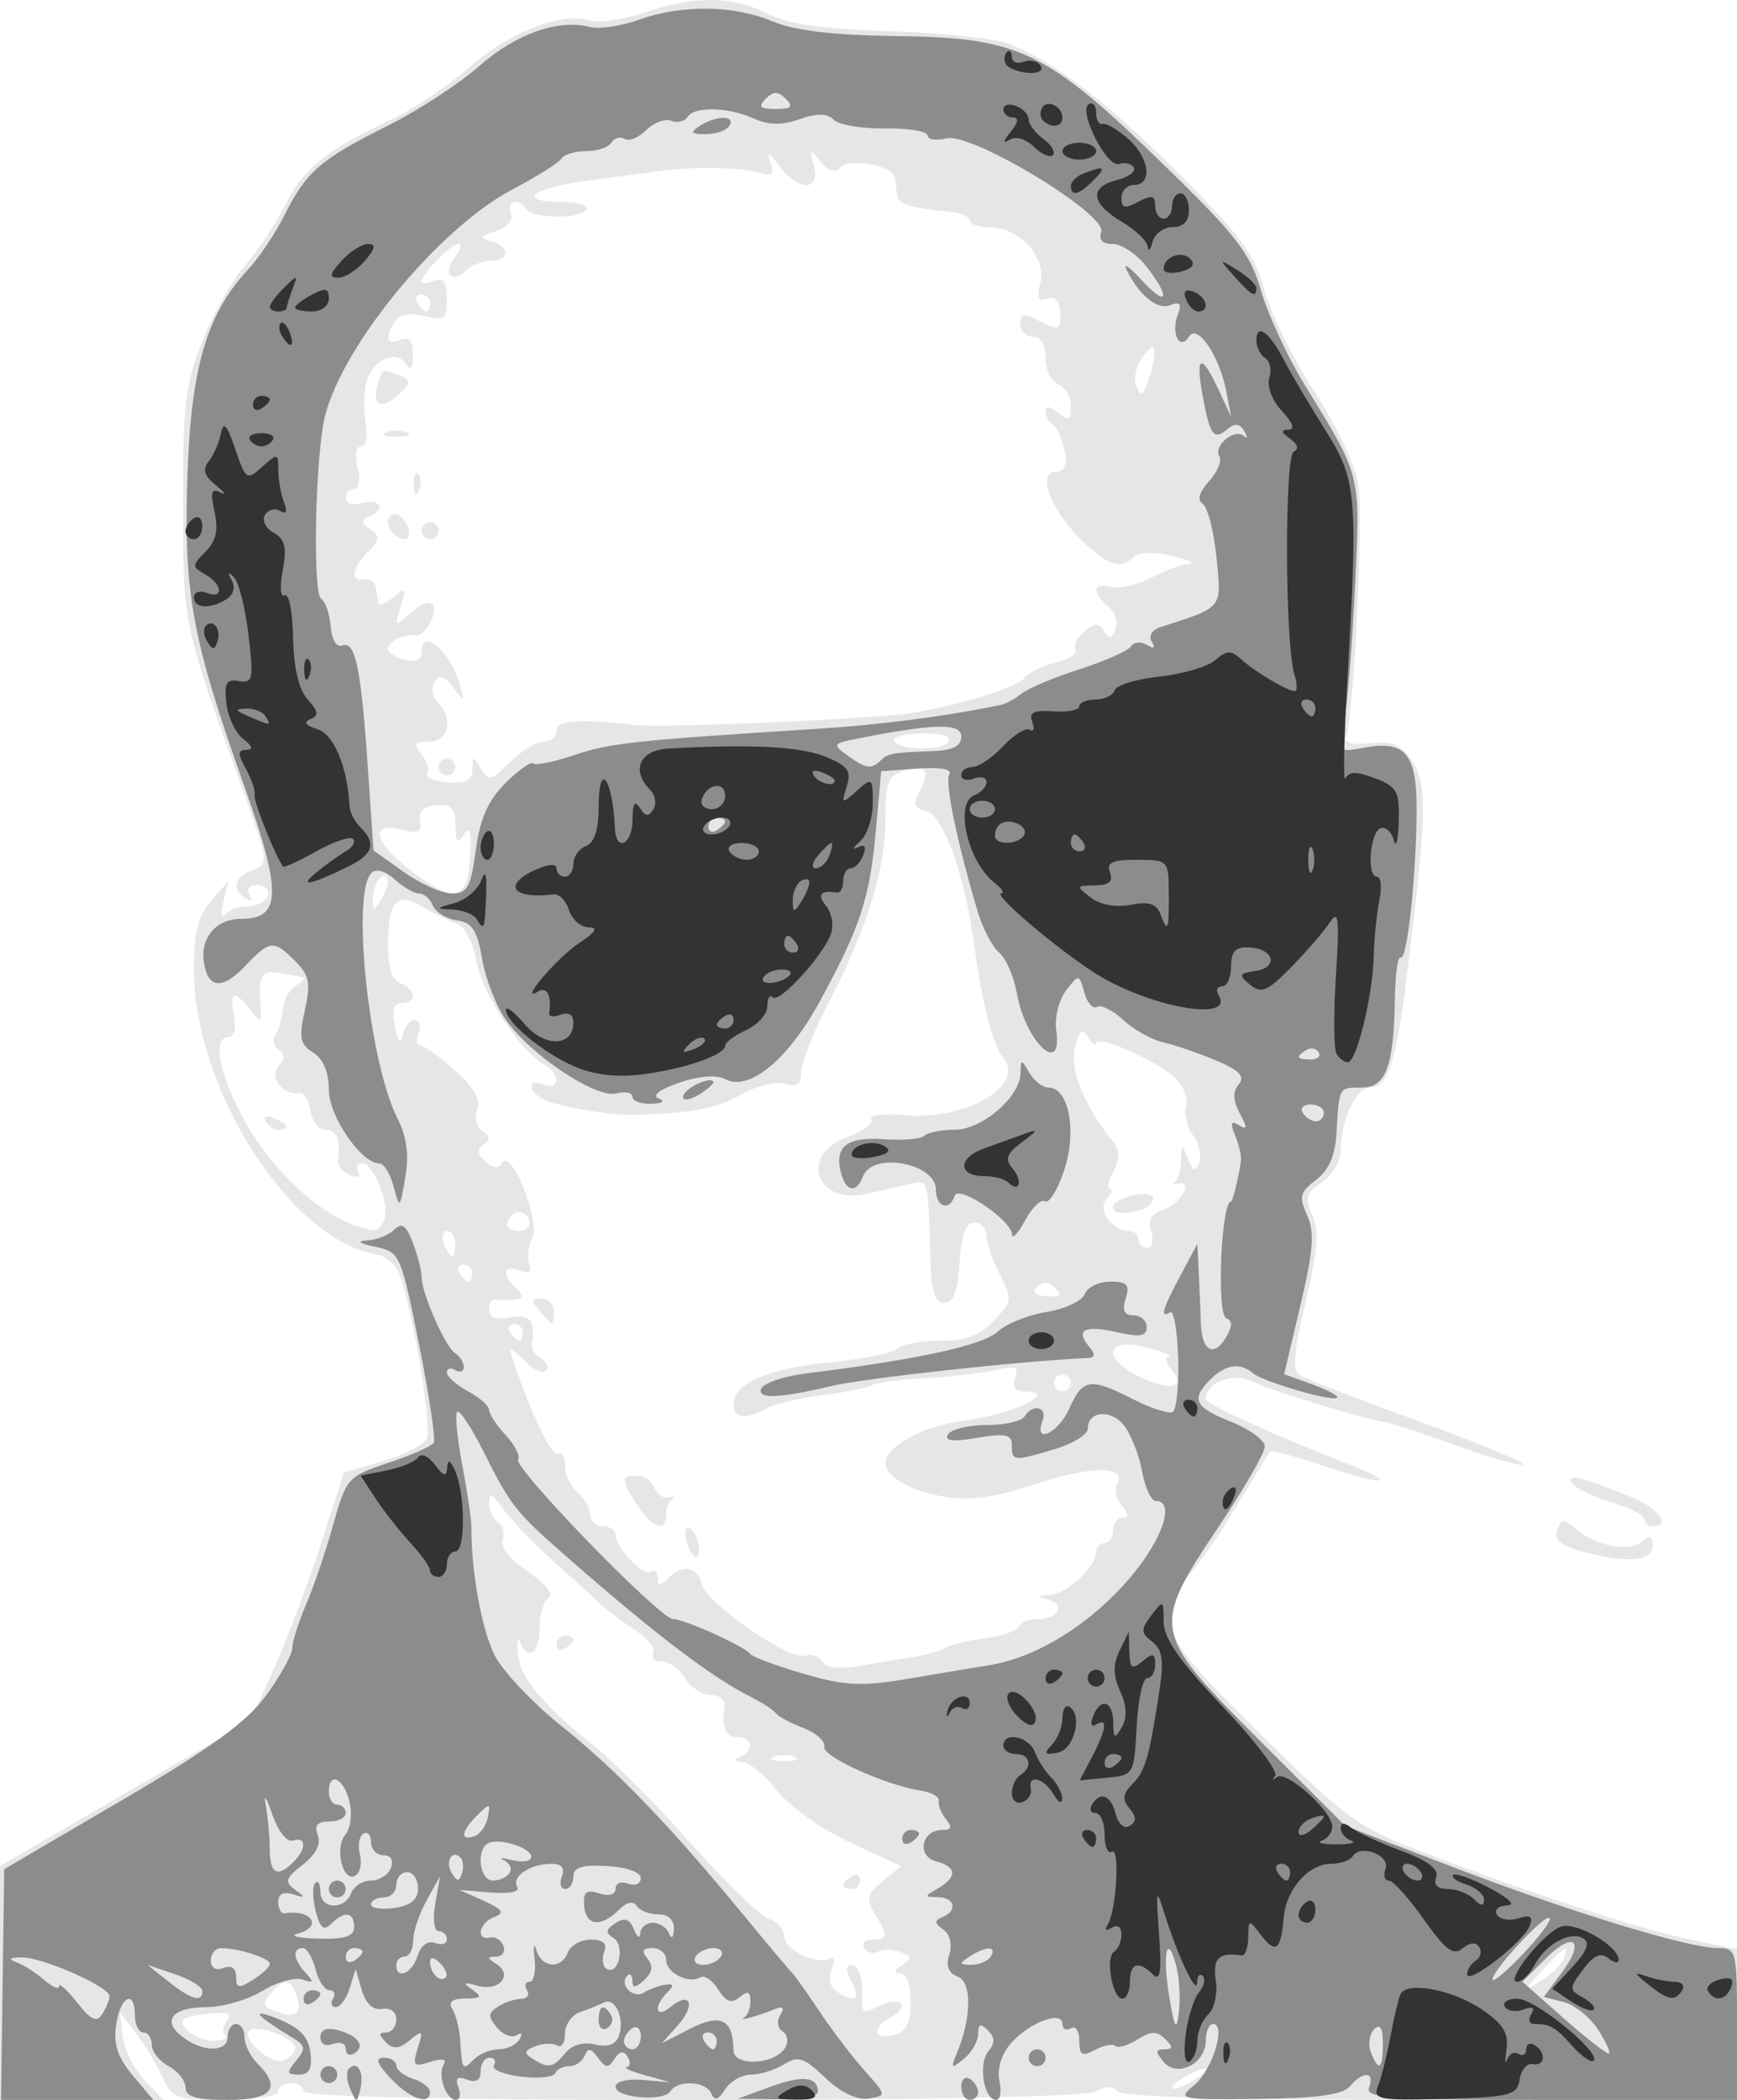 <?xml version="1.0" encoding="UTF-8" standalone="no"?>
<!-- Created with Inkscape (http://www.inkscape.org/) -->

<svg
   xmlns:dc="http://purl.org/dc/elements/1.1/"
   xmlns:cc="http://creativecommons.org/ns#"
   xmlns:rdf="http://www.w3.org/1999/02/22-rdf-syntax-ns#"
   xmlns:svg="http://www.w3.org/2000/svg"
   xmlns="http://www.w3.org/2000/svg"
   xmlns:sodipodi="http://sodipodi.sourceforge.net/DTD/sodipodi-0.dtd"
   xmlns:inkscape="http://www.inkscape.org/namespaces/inkscape"
   width="639.318"
   height="772.604"
   id="svg2"
   version="1.1"
   inkscape:version="0.47 r22583"
   sodipodi:docname="hunter thompson.svg">
  <defs
     id="defs4">
    <inkscape:perspective
       sodipodi:type="inkscape:persp3d"
       inkscape:vp_x="0 : 526.18109 : 1"
       inkscape:vp_y="0 : 1000 : 0"
       inkscape:vp_z="744.09448 : 526.18109 : 1"
       inkscape:persp3d-origin="372.04724 : 350.78739 : 1"
       id="perspective10" />
    <inkscape:perspective
       id="perspective2914"
       inkscape:persp3d-origin="0.5 : 0.33333333 : 1"
       inkscape:vp_z="1 : 0.5 : 1"
       inkscape:vp_y="0 : 1000 : 0"
       inkscape:vp_x="0 : 0.5 : 1"
       sodipodi:type="inkscape:persp3d" />
    <inkscape:perspective
       id="perspective3008"
       inkscape:persp3d-origin="0.5 : 0.33333333 : 1"
       inkscape:vp_z="1 : 0.5 : 1"
       inkscape:vp_y="0 : 1000 : 0"
       inkscape:vp_x="0 : 0.5 : 1"
       sodipodi:type="inkscape:persp3d" />
  </defs>
  <sodipodi:namedview
     id="base"
     pagecolor="#ffffff"
     bordercolor="#666666"
     borderopacity="1.0"
     inkscape:pageopacity="0.0"
     inkscape:pageshadow="2"
     inkscape:zoom="0.35"
     inkscape:cx="-10.039873"
     inkscape:cy="226.87441"
     inkscape:document-units="px"
     inkscape:current-layer="layer1"
     showgrid="false"
     inkscape:window-width="1024"
     inkscape:window-height="717"
     inkscape:window-x="0"
     inkscape:window-y="24"
     inkscape:window-maximized="1" />
  <g
     inkscape:label="Capa 1"
     inkscape:groupmode="layer"
     id="layer1"
     transform="translate(-44.26,-87.822)">
    <g
       id="g3014"
       transform="translate(791.429,-54.286)">
      <path
         style="fill:#e6e6e6;fill-opacity:1"
         d="m -747.169,871.619 0,-43.008 46.122,-26.807 46.122,-26.807 8.74,-19.41 c 4.807,-10.676 12.542,-31.196 17.189,-45.601 l 8.449,-26.19 14.426,-4.207 c 7.935,-2.314 15.147,-6.084 16.027,-8.378 1.62,-4.222 -2.927,-34.268 -8.309,-54.91 -2.281,-8.746 -4.833,-11.635 -11.453,-12.965 -31.238,-6.277 -65.933,-61.187 -65.933,-104.349 0,-13.868 1.506,-19.892 6.371,-25.487 l 6.371,-7.327 -1.919,7.759 c -1.055,4.267 -0.78,6.362 0.612,4.655 1.392,-1.707 5.208,-3.103 8.479,-3.103 3.272,0 6.53,-1.746 7.241,-3.879 0.711,-2.134 -1.001,-3.879 -3.804,-3.879 -3.062,0 -4.213,1.43 -2.883,3.583 1.372,2.22 0.851,2.741 -1.369,1.369 -5.419,-3.349 -4.305,-7.988 2.525,-10.515 5.929,-2.193 5.831,-3.032 -3.346,-28.607 -22.615,-63.024 -22.188,-61.009 -22.312,-105.487 -0.101,-36.356 0.816,-44.291 6.932,-59.996 3.877,-9.955 10.907,-22.524 15.623,-27.931 4.716,-5.408 11.475,-15.554 15.021,-22.548 6.903,-13.618 15.102,-20.238 38.904,-31.416 8.267,-3.882 21.381,-12.648 29.141,-19.478 14.614,-12.864 34.009,-20.339 44.298,-17.073 3.258,1.034 12.316,-0.29 20.129,-2.943 18.444,-6.262 32.231,-6.102 45.322,0.524 7.578,3.836 20.21,5.639 44.702,6.381 18.776,0.569 38.328,2.604 43.449,4.523 16.722,6.266 36.772,21.562 63.791,48.668 22.079,22.149 27.254,29.247 30.733,42.152 2.301,8.535 10.473,25.111 18.16,36.836 7.687,11.725 15.034,27.088 16.327,34.138 2.078,11.33 -1.517,85.243 -4.554,93.622 -0.705,1.946 2.876,2.743 9.072,2.02 8.298,-0.969 11.231,0.322 15.486,6.816 5.586,8.525 5.275,19.888 -2.174,79.502 -3.912,31.309 -6.912,40.345 -13.391,40.345 -5.285,0 -10.862,11.86 -10.862,23.1 0,3.978 -3.08,9.223 -6.909,11.765 -5.879,3.904 -6.407,5.694 -3.546,12.017 2.579,5.698 2.005,13.164 -2.463,32.036 -4.534,19.151 -4.977,25.131 -1.997,26.973 2.106,1.301 21.755,8.896 43.664,16.877 21.91,7.981 39.205,15.142 38.434,15.913 -0.771,0.771 -11.664,-2.313 -24.206,-6.854 -12.542,-4.541 -24.899,-8.563 -27.46,-8.938 -7.603,-1.115 -41.348,-11.524 -48.774,-15.045 -6.579,-3.119 -16.399,0.878 -16.399,6.675 0,1.939 23.507,12.689 52.112,23.831 19.902,7.752 13.889,8.435 -8.298,0.942 -10.633,-3.591 -19.72,-6.025 -20.193,-5.41 -0.473,0.616 -5.883,9.499 -12.023,19.74 -6.14,10.242 -14.054,21.705 -17.587,25.474 -3.728,3.977 -6.424,11.017 -6.424,16.776 0,8.507 4.76,14.614 33.362,42.803 31.176,30.725 35.091,33.537 59.742,42.916 41.128,15.648 78.723,27.909 97.582,31.823 l 17.247,3.581 0,27.711 0,27.711 -113.094,0 c -72.252,0 -113.789,-1.124 -115.017,-3.112 -1.286,-2.08 -3.851,-2.08 -7.738,0 -7.951,4.255 -291.743,4.263 -291.743,0.008 0,-1.707 -2.095,-3.103 -4.655,-3.103 -2.56,0 -4.655,1.397 -4.655,3.103 0,1.738 -8.541,3.103 -19.415,3.103 -18.168,0 -19.665,-0.548 -23.306,-8.535 -2.14,-4.694 -6.504,-11.911 -9.698,-16.038 l -5.808,-7.504 0.944,8.602 c 0.519,4.731 4.088,11.949 7.93,16.038 l 6.986,7.436 -30.024,0 -30.024,0 0,-43.008 z m 443.799,31.927 c 0,-0.853 -2.793,-0.057 -6.207,1.77 -3.414,1.827 -6.207,4.02 -6.207,4.874 0,0.853 2.793,0.057 6.207,-1.77 3.414,-1.827 6.207,-4.02 6.207,-4.874 z m -335.177,-7.972 c 0,-3.5 -12.976,-8.735 -16.495,-6.654 -4.113,2.431 7.366,13.029 12.132,11.2 2.4,-0.921 4.364,-2.967 4.364,-4.546 z m -25.835,-4.714 c -1.123,-1.123 -0.726,-3.628 0.883,-5.566 2.115,-2.548 -0.066,-3.175 -7.875,-2.263 -8.795,1.027 -10.137,2.06 -7.227,5.566 1.965,2.368 6.428,4.305 9.917,4.305 3.489,0 5.425,-0.919 4.302,-2.042 z m 252.39,-12.286 c 0,-6.306 -1.55,-10.519 -3.879,-10.548 -2.625,-0.032 -2.403,-0.981 0.689,-2.937 3.932,-2.486 3.844,-3.167 -0.627,-4.883 -2.858,-1.097 -6.562,-1.149 -8.233,-0.116 -1.671,1.033 -3.915,0.458 -4.987,-1.277 -1.072,-1.735 0.228,-3.154 2.889,-3.154 5.851,0 5.982,-1.311 0.959,-9.555 -3.334,-5.472 -2.927,-7.148 2.894,-11.924 l 6.773,-5.557 -18.572,-8.574 c -10.401,-4.802 -22.256,-13.192 -26.946,-19.069 -4.606,-5.772 -10.469,-10.605 -13.029,-10.74 -3.183,-0.168 -3.428,-0.74 -0.776,-1.81 5.404,-2.18 4.861,-7.255 -0.776,-7.255 -4.49,0 -5.947,-3.471 -4.887,-11.638 0.277,-2.134 -2.015,-3.879 -5.093,-3.879 -3.078,0 -7.341,-2.793 -9.473,-6.207 -2.132,-3.414 -6.042,-6.207 -8.688,-6.207 -2.647,0 -3.987,-1.335 -2.978,-2.967 1.009,-1.632 -2.028,-5.473 -6.748,-8.535 -4.72,-3.062 -10.768,-7.662 -13.439,-10.223 -2.671,-2.56 -10.502,-9.688 -17.402,-15.838 -6.9,-6.151 -14.863,-14.492 -17.695,-18.536 -3.925,-5.604 -5.15,-6.125 -5.15,-2.19 0,2.839 1.492,6.085 3.315,7.211 1.823,1.127 2.572,3.986 1.663,6.354 -0.993,2.588 2.731,7.284 9.335,11.771 6.448,4.381 9.607,8.319 7.647,9.53 -1.837,1.135 -3.34,6.171 -3.34,11.191 0,9.204 -4.416,12.429 -7.186,5.248 -0.823,-2.134 -1.193,-0.251 -0.822,4.183 0.738,8.819 8.867,18.606 28.587,34.417 7.051,5.654 23.033,21.793 35.515,35.864 12.482,14.072 25.217,26.386 28.3,27.365 3.084,0.979 5.606,3.825 5.606,6.325 0,4.957 12.22,10.861 16.821,8.128 1.61,-0.956 1.902,0.787 0.671,3.996 -1.307,3.405 -0.583,6.708 1.8,8.22 6.801,4.315 9.001,2.891 5.536,-3.584 -2.252,-4.208 -2.287,-6.207 -0.109,-6.207 2.958,0 4.386,5.156 4.06,14.659 -0.097,2.819 1.445,2.954 5.984,0.524 7.591,-4.062 12.235,-0.347 4.781,3.825 -7.382,4.131 -6.834,8.716 0.802,6.719 4.664,-1.22 6.207,-4.233 6.207,-12.123 z m -24.828,-42.904 c 0,-0.753 1.397,-2.232 3.103,-3.287 1.707,-1.055 3.103,-0.439 3.103,1.369 0,1.808 -1.397,3.287 -3.103,3.287 -1.707,0 -3.103,-0.616 -3.103,-1.369 z m -105.519,-88.449 c 0,-1.808 1.397,-3.287 3.103,-3.287 1.707,0 3.103,0.616 3.103,1.369 0,0.753 -1.397,2.232 -3.103,3.287 -1.707,1.055 -3.103,0.439 -3.103,-1.369 z m -95.309,130.163 c -1.909,-7.301 -4.966,-7.87 -9.959,-1.854 -2.774,3.343 -2.683,4.727 0.396,5.962 8.209,3.294 11.167,2.023 9.563,-4.108 z m 466.018,-14.675 c 2.222,-5.791 0.565,-4.898 -7.836,4.221 -7.176,7.789 -7.203,7.971 -0.601,3.946 3.808,-2.321 7.604,-5.996 8.437,-8.167 z m -283.036,-74.278 c -2.134,-0.861 -5.625,-0.861 -7.759,0 -2.134,0.861 -0.388,1.565 3.879,1.565 4.267,0 6.013,-0.704 3.879,-1.565 z m 43.522,-36.728 c 4.734,-0.707 10.118,-2.219 11.965,-3.36 1.847,-1.141 8.448,-2.746 14.669,-3.566 6.221,-0.82 11.777,-2.742 12.346,-4.27 0.569,-1.528 3.629,-2.779 6.8,-2.779 7.785,0 10.672,-5.382 3.842,-7.164 -4.594,-1.198 -4.462,-1.484 0.824,-1.787 6.381,-0.365 16.983,-10.299 16.983,-15.913 0,-1.687 1.397,-3.068 3.103,-3.068 1.707,0 3.103,-2.095 3.103,-4.655 0,-2.56 1.568,-4.655 3.483,-4.655 2.453,0 2.374,-1.336 -0.267,-4.519 -2.063,-2.486 -2.844,-5.987 -1.735,-7.781 4.229,-6.843 -9.171,-6.967 -29.588,-0.273 -15.937,5.225 -24.529,6.409 -34.405,4.74 -11.853,-2.003 -21.283,-7.372 -21.283,-12.118 0,-6.328 13.994,-13.938 29.102,-15.826 17.482,-2.184 34.969,-10.464 22.549,-10.677 -3.959,-0.068 -5.174,-1.633 -3.882,-5 1.549,-4.036 0.243,-4.542 -7.394,-2.864 -5.101,1.12 -16.828,2.457 -26.059,2.97 -9.231,0.513 -18.054,1.718 -19.607,2.677 -1.553,0.96 -9.506,2.547 -17.674,3.527 -8.168,0.98 -17.423,3.159 -20.567,4.842 -8.081,4.325 -12.331,3.799 -12.331,-1.524 0,-7.67 12.845,-13.21 35.69,-15.391 11.948,-1.141 23.051,-3.398 24.673,-5.016 1.622,-1.618 8.71,-2.941 15.752,-2.941 9.5,0 14.608,-1.921 19.795,-7.442 6.644,-7.073 6.748,-7.912 2.093,-16.915 -2.694,-5.21 -4.899,-11.637 -4.899,-14.282 0,-2.645 -2.018,-4.809 -4.485,-4.809 -3.149,0 -4.767,4.392 -5.431,14.742 -0.681,10.614 -2.249,14.742 -5.601,14.742 -3.455,0 -4.776,-4.001 -5.124,-15.517 -0.943,-31.224 -0.514,-29.733 -8.066,-28.025 -3.841,0.869 -10.831,2.457 -15.535,3.529 -18.493,4.216 -24.872,-14.453 -7.13,-20.868 5.883,-2.127 9.922,-5.122 8.975,-6.654 -0.962,-1.556 4.251,-2.197 11.803,-1.451 22.451,2.217 45.239,-10.848 36.754,-21.071 -3.889,-4.685 -7.685,-19.676 -10.989,-43.392 -3.401,-24.412 -11.123,-45.695 -17.151,-47.272 -4.726,-1.236 -5.194,-2.655 -2.522,-7.648 4.067,-7.599 2.076,-9.883 -6.299,-7.225 -5.447,1.729 -6.441,4.572 -6.441,18.418 0,18.037 -7.021,40.274 -21.537,68.215 -5.224,10.055 -9.498,20.973 -9.498,24.261 0,4.449 -1.5,5.503 -5.861,4.119 -3.258,-1.034 -10.495,0.777 -16.293,4.076 -8.994,5.118 -18.35,6.851 -39.915,7.393 -7.752,0.195 -26.036,-2.846 -31.811,-5.29 -6.604,-2.795 -7.343,-8.38 -0.776,-5.86 5.91,2.268 6.134,-3.941 0.261,-7.258 -9.061,-5.118 -23.1,-26.395 -25.056,-37.974 -1.192,-7.054 -4.176,-12.79 -7.238,-13.909 -2.865,-1.048 -8.66,-3.911 -12.877,-6.363 -9.461,-5.5 -12.39,-2.034 -12.458,14.74 -0.031,7.602 1.592,12.365 4.608,13.522 5.812,2.23 6.112,7.329 0.43,7.329 -2.963,0 -3.704,2.55 -2.482,8.535 1.205,5.899 2.101,6.858 2.901,3.103 0.637,-2.987 2.601,-5.431 4.366,-5.431 1.764,0 2.404,2.095 1.422,4.655 -0.983,2.56 -0.685,4.655 0.661,4.655 1.346,0 7.064,4.122 12.706,9.16 7.119,6.356 9.633,10.792 8.213,14.493 -1.157,3.015 -0.314,6.454 1.938,7.91 2.912,1.883 3.033,3.202 0.449,4.903 -2.58,1.698 -2.414,3.368 0.612,6.176 2.91,2.7 4.769,2.844 6.229,0.481 3.335,-5.396 14.135,21.73 11.047,27.747 -1.458,2.841 -1.951,7.134 -1.095,9.54 1.076,3.026 -0.01,3.773 -3.523,2.425 -5.952,-2.284 -6.677,1.223 -1.355,6.546 2.897,2.897 2.724,3.806 -0.776,4.092 -2.475,0.202 -5.547,0.202 -6.828,0 -1.28,-0.202 -2.328,1.534 -2.328,3.857 0,2.833 2.556,3.736 7.759,2.742 7.333,-1.402 9.56,1.343 7.962,9.818 -0.292,1.55 1.248,3.919 3.422,5.262 2.174,1.344 3.013,3.384 1.863,4.533 -1.149,1.149 -4.351,-0.171 -7.115,-2.935 -2.764,-2.764 -5.499,-5.025 -6.078,-5.025 -0.579,0 2.528,9.027 6.906,20.061 4.378,11.033 9.141,19.33 10.585,18.438 1.444,-0.893 2.626,1.082 2.626,4.387 0,3.306 2.095,7.749 4.655,9.874 2.56,2.125 4.655,5.787 4.655,8.139 0,2.351 2.095,4.275 4.655,4.275 2.56,0 4.655,1.381 4.655,3.068 0,4.769 10.114,15.422 12.968,13.659 1.402,-0.867 2.55,0.182 2.55,2.331 0,3.039 0.828,3.08 3.724,0.183 5.463,-5.463 10.854,-4.546 12.604,2.145 1.882,7.195 32.555,28.371 38.044,26.264 2.181,-0.837 4.983,0.124 6.226,2.135 1.464,2.369 6.22,2.945 13.504,1.635 6.184,-1.112 15.117,-2.601 19.851,-3.307 z m -82.781,-40.665 c -1.105,-2.878 -1.31,-5.932 -0.456,-6.785 0.853,-0.853 2.455,0.803 3.56,3.682 1.105,2.878 1.31,5.932 0.456,6.785 -0.853,0.853 -2.455,-0.803 -3.56,-3.682 z m -18.574,-15.098 c -6.213,-9.482 -6.248,-10.971 -0.26,-10.971 2.614,0 5.523,2.007 6.464,4.459 0.941,2.453 3.341,4.078 5.334,3.612 1.992,-0.466 2.575,-0.261 1.295,0.455 -1.28,0.716 -2.328,3.28 -2.328,5.698 0,6.761 -4.948,5.229 -10.505,-3.253 z m -36.047,-71.489 c -3.133,-3.775 -3.01,-4.655 0.654,-4.655 2.485,0 4.518,2.095 4.518,4.655 0,2.56 -0.295,4.655 -0.654,4.655 -0.36,0 -2.393,-2.095 -4.518,-4.655 z m 195.52,26.38 c 0,-1.707 -1.397,-3.103 -3.103,-3.103 -1.707,0 -3.103,1.397 -3.103,3.103 0,1.707 1.397,3.103 3.103,3.103 1.707,0 3.103,-1.397 3.103,-3.103 z m 37.013,-4.932 c -1.999,-2.408 -2.416,-4.499 -0.927,-4.646 1.489,-0.147 -1.362,-1.484 -6.337,-2.971 -16.451,-4.92 -19.677,2.929 -4.271,10.391 11.104,5.378 17.102,3.935 11.534,-2.773 z M -554.753,632.21 c 0,-1.707 -1.479,-3.103 -3.287,-3.103 -1.808,0 -2.424,1.397 -1.369,3.103 1.055,1.707 2.534,3.103 3.287,3.103 0.753,0 1.369,-1.397 1.369,-3.103 z m 195.982,-16.296 c -2.349,-2.349 -4.613,-2.519 -6.633,-0.5 -2.02,2.02 -0.802,3.237 3.566,3.566 4.995,0.376 5.752,-0.381 3.067,-3.067 z m -214.603,-5.428 c 0,-1.707 -1.479,-3.103 -3.287,-3.103 -1.808,0 -2.424,1.397 -1.369,3.103 1.055,1.707 2.534,3.103 3.287,3.103 0.753,0 1.369,-1.397 1.369,-3.103 z m -6.207,-10.862 c 0,-2.56 -1.353,-4.655 -3.006,-4.655 -1.653,0 -2.202,2.095 -1.22,4.655 0.983,2.56 2.335,4.655 3.006,4.655 0.671,0 1.22,-2.095 1.22,-4.655 z m 256.117,-4.405 c -1.334,-4.203 -0.109,-6.522 4.159,-7.877 6.535,-2.074 11.874,-11.264 5.689,-9.793 -2.047,0.487 -2.674,0.299 -1.394,-0.417 1.28,-0.716 2.426,-4.328 2.546,-8.026 0.203,-6.27 0.376,-6.32 2.561,-0.744 1.859,4.746 2.704,5.04 4.092,1.422 0.962,-2.507 -0.043,-7.009 -2.233,-10.004 -2.19,-2.995 -3.345,-7.879 -2.567,-10.854 0.778,-2.975 -1.167,-7.745 -4.321,-10.6 -7.001,-6.336 -28.766,-15.736 -28.832,-12.452 -0.025,1.303 -1.327,0.347 -2.89,-2.124 -2.236,-3.534 -3.281,-2.747 -4.896,3.688 -1.994,7.946 3.292,21.247 13.478,33.91 3.177,3.949 3.343,6.702 0.701,11.638 -1.903,3.556 -2.433,6.465 -1.178,6.465 1.255,0 0.696,1.586 -1.243,3.525 -3.816,3.816 1.821,11.993 8.269,11.993 1.829,0 3.325,1.397 3.325,3.103 0,1.707 1.491,3.103 3.313,3.103 1.854,0 2.48,-2.623 1.422,-5.957 z m -14.045,-8.983 c 0,-1.627 3.547,-3.636 7.882,-4.464 4.974,-0.951 7.46,-0.226 6.74,1.966 -1.417,4.308 -14.621,6.564 -14.621,2.498 z m -268.228,4.613 c 2.106,-5.488 -3.84,-20.708 -8.089,-20.708 -1.85,0 -2.51,1.381 -1.467,3.068 1.092,1.767 -0.17,2.275 -2.975,1.199 -2.679,-1.028 -4.681,-3.456 -4.449,-5.396 0.935,-7.804 -0.53,-11.285 -4.752,-11.285 -2.442,0 -4.886,-3.142 -5.431,-6.983 -0.545,-3.841 -2.388,-6.752 -4.095,-6.471 -6.013,0.992 -11.165,-5.718 -7.646,-9.958 2.322,-2.798 2.318,-4.569 -0.012,-6.01 -1.818,-1.123 -2.301,-3.667 -1.073,-5.653 1.227,-1.986 2.423,-6.207 2.656,-9.381 0.234,-3.174 2.395,-7.018 4.802,-8.542 2.407,-1.524 3.679,-2.896 2.825,-3.049 -0.853,-0.153 -4.694,-0.864 -8.535,-1.58 -7.029,-1.31 -8.122,0.595 -7.245,12.625 0.425,5.827 0.188,5.875 -3.864,0.776 -5.949,-7.485 -7.689,-6.803 -5.944,2.328 0.866,4.529 0.041,7.759 -1.982,7.759 -5.666,0 -3.967,11.631 3.996,27.344 11.453,22.602 32.905,41.639 49.275,43.727 1.334,0.17 3.136,-1.545 4.006,-3.811 z m -43.651,-36.19 c -1.087,-1.759 0.158,-2.28 2.92,-1.22 5.377,2.063 6.36,4.288 1.896,4.288 -1.606,0 -3.774,-1.381 -4.816,-3.068 z m 96.962,36.43 c -1.464,-4.394 -6.455,-3.911 -8.017,0.776 -0.569,1.707 1.293,3.103 4.138,3.103 2.845,0 4.591,-1.746 3.879,-3.879 z M -604.456,466.949 c 0.12,-5.858 -4.898,-1.538 -5.362,4.616 -0.411,5.457 0.102,5.955 2.396,2.328 1.605,-2.539 2.94,-5.664 2.966,-6.944 z m 30.335,-9.315 c 0.586,-9.594 -0.035,-11.917 -2.28,-8.53 -2.452,3.7 -3.094,3.011 -3.132,-3.361 -0.038,-6.401 -1.454,-7.901 -7.03,-7.444 -4.683,0.384 -6.675,2.29 -6.048,5.787 0.745,4.16 -0.668,4.813 -6.983,3.228 -11.746,-2.948 -9.916,4.757 3.558,14.979 16.211,12.3 20.943,11.294 21.916,-4.66 z m 0.841,-32.533 c 0.087,-5.079 0.319,-5.096 3.152,-0.239 2.772,4.753 3.764,4.535 10.627,-2.328 4.163,-4.163 9.728,-7.569 12.366,-7.569 2.638,0 4.796,-1.822 4.796,-4.048 0,-2.793 4.088,-3.85 13.19,-3.41 7.254,0.351 13.888,0.882 14.742,1.18 4.624,1.616 90.892,-2.091 103.967,-4.467 19.549,-3.553 37.362,-9.177 40.345,-12.737 1.707,-2.037 7.001,-4.611 11.765,-5.719 4.764,-1.108 7.921,-3.212 7.017,-4.676 -0.904,-1.463 0.541,-4.475 3.213,-6.692 3.914,-3.248 5.331,-3.266 7.293,-0.091 1.89,3.058 2.838,2.891 4.234,-0.749 0.99,-2.579 -0.213,-6.358 -2.672,-8.399 -6.155,-5.109 -5.609,-8.874 1.036,-7.136 3.029,0.792 9.663,-0.727 14.742,-3.375 5.079,-2.648 11.329,-4.967 13.89,-5.152 2.56,-0.185 -0.233,-1.497 -6.207,-2.916 -6.356,-1.509 -12.085,-1.378 -13.811,0.318 -5.041,4.953 -10.189,3.248 -20.09,-6.653 -11.067,-11.067 -15.886,-24.588 -8.763,-24.588 3.199,0 4.116,-2.331 3.069,-7.805 -0.821,-4.293 -2.722,-8.565 -4.225,-9.494 -1.503,-0.929 -2.733,-3.174 -2.733,-4.989 0,-2.081 1.72,-1.873 4.655,0.563 3.876,3.217 4.655,2.817 4.655,-2.391 0,-3.44 -2.095,-7.059 -4.655,-8.041 -2.56,-0.983 -4.655,-5.322 -4.655,-9.643 0,-4.914 -1.743,-7.856 -4.655,-7.856 -2.56,0 -4.655,-2.144 -4.655,-4.764 0,-3.749 1.28,-4.08 6.003,-1.552 8.292,4.438 9.197,4.117 8.655,-3.071 -0.302,-4.004 -2.046,-5.68 -4.808,-4.62 -3.265,1.253 -3.861,-0.225 -2.414,-5.988 2.327,-9.273 -7.951,-20.35 -18.884,-20.35 -3.945,0 -7.174,-1.092 -7.174,-2.427 0,-1.335 -3.142,-2.745 -6.983,-3.133 -15.047,-1.523 -19.412,-2.929 -19.785,-6.374 -0.213,-1.971 -0.563,-4.829 -0.776,-6.351 -0.605,-4.312 -16.431,-7.26 -19.97,-3.72 -2.154,2.154 -4.544,1.464 -7.471,-2.156 -3.922,-4.852 -4.133,-4.705 -2.382,1.66 2.583,9.385 -5.662,9.385 -12.668,0 -3.819,-5.115 -4.701,-5.476 -3.299,-1.349 1.469,4.323 0.655,5.248 -3.498,3.975 -6.851,-2.1 -24.357,-2.513 -36.446,-0.861 -5.121,0.7 -17.359,2.324 -27.197,3.608 -20.331,2.654 -26.965,7.816 -10.045,7.816 6.176,0 10.424,1.302 9.44,2.894 -2.203,3.564 -19.912,3.351 -22.147,-0.266 -2.673,-4.325 -7.4,-2.968 -5.64,1.619 0.981,2.557 -1.219,5.158 -5.529,6.536 -5.996,1.917 -6.276,2.524 -1.727,3.739 7.123,1.902 7.008,7.202 -0.155,7.202 -3.072,0 -7.239,1.653 -9.259,3.672 -5.177,5.177 -8.599,0.587 -3.838,-5.149 2.159,-2.602 2.669,-4.73 1.132,-4.73 -2.729,0 -13.484,11.089 -13.484,13.904 0,0.78 2.095,0.615 4.655,-0.368 3.434,-1.318 4.655,0.425 4.655,6.641 0,7.571 -0.838,8.217 -8.24,6.359 -5.356,-1.344 -9.141,-0.647 -10.815,1.991 -3.92,6.181 -3.173,8.713 1.986,6.733 3.333,-1.279 4.642,0.292 4.608,5.529 -0.032,4.969 -0.858,6.037 -2.576,3.33 -3.532,-5.567 -12.603,-1.361 -14.649,6.792 -0.936,3.728 -1.016,10.557 -0.179,15.175 0.858,4.729 0.11,8.397 -1.712,8.397 -1.9,0 -2.431,3.2 -1.287,7.759 1.123,4.474 0.608,7.759 -1.215,7.759 -1.739,0 -3.163,1.559 -3.163,3.465 0,1.938 2.737,2.75 6.207,1.842 6.726,-1.759 8.678,2.483 2.328,5.06 -2.976,1.207 -2.858,2.287 0.503,4.632 3.719,2.595 3.602,3.839 -0.776,8.217 -6.034,6.034 -6.765,11.256 -1.42,10.146 2.056,-0.427 3.976,0.97 4.267,3.103 0.291,2.134 0.704,4.749 0.917,5.811 0.213,1.062 2.684,0.026 5.491,-2.303 4.57,-3.793 4.851,-3.427 2.691,3.499 -2.366,7.587 -2.291,7.627 3.899,2.101 3.471,-3.098 7.056,-4.428 7.966,-2.955 1.978,3.2 -2.885,11.853 -6.357,11.311 -4.001,-0.624 -10.2,2.418 -10.2,5.006 0,1.325 2.793,3.14 6.207,4.033 4.034,1.055 6.207,0.095 6.207,-2.742 0,-9.217 10.223,-0.894 13.877,11.297 2.151,7.175 2.023,7.274 -2.22,1.713 -3.346,-4.386 -5.113,-4.914 -6.878,-2.057 -1.307,2.114 -0.822,5.398 1.078,7.298 5.945,5.945 4.086,14.626 -3.133,14.626 -5.415,0 -5.92,0.804 -2.836,4.519 2.063,2.486 3.029,5.687 2.146,7.115 -0.882,1.428 2.489,2.908 7.492,3.289 6.858,0.523 9.119,-0.655 9.19,-4.787 z m -12.508,-0.825 c 0,-1.707 1.397,-3.103 3.103,-3.103 1.707,0 3.103,1.397 3.103,3.103 0,1.707 -1.397,3.103 -3.103,3.103 -1.707,0 -3.103,-1.397 -3.103,-3.103 z m -16.552,-85.863 c -2.966,-2.966 -2.551,-7.241 0.702,-7.241 1.524,0 3.575,2.095 4.558,4.655 1.815,4.731 -1.491,6.356 -5.26,2.586 z m 10.345,-1.034 c 0,-1.707 1.397,-3.103 3.103,-3.103 1.707,0 3.103,1.397 3.103,3.103 0,1.707 -1.397,3.103 -3.103,3.103 -1.707,0 -3.103,-1.397 -3.103,-3.103 z m -2.858,-16.811 c -0.135,-3.272 0.599,-5.105 1.63,-4.073 1.031,1.031 1.142,3.708 0.245,5.948 -0.991,2.476 -1.726,1.74 -1.875,-1.875 z m -10.331,-19.383 c 2.134,-0.861 5.625,-0.861 7.759,0 2.134,0.861 0.388,1.565 -3.879,1.565 -4.267,0 -6.013,-0.704 -3.879,-1.565 z m -3.227,-16.566 c 1.822,-6.967 1.692,-6.899 8.324,-4.354 4.144,1.59 4.212,2.471 0.475,6.207 -6.279,6.279 -10.684,5.352 -8.8,-1.853 z m 210.364,130.38 c 1.168,-1.89 -2.454,-3.137 -9.106,-3.137 -6.075,0 -11.045,1.1 -11.045,2.443 0,3.683 17.923,4.3 20.152,0.694 z M -322.308,272.206 c 0.092,-3.593 -0.872,-3.347 -4.224,1.078 -2.389,3.153 -3.497,7.939 -2.462,10.635 1.601,4.171 2.231,4.011 4.224,-1.078 1.288,-3.289 2.396,-8.075 2.462,-10.635 z m -266.583,-18.621 c 0,-1.707 -1.479,-3.103 -3.287,-3.103 -1.808,0 -2.424,1.397 -1.369,3.103 1.055,1.707 2.534,3.103 3.287,3.103 0.753,0 1.369,-1.397 1.369,-3.103 z m 422.97,458.978 c -7.084,-2.048 -9.442,-4.25 -8.151,-7.613 1.565,-4.078 2.513,-4.13 6.863,-0.38 7.232,6.235 19.567,8.631 24.283,4.717 3.036,-2.52 4.041,-2.102 4.041,1.682 0,5.7 -10.658,6.329 -27.036,1.594 z m 23.932,-11.585 c 0,-1.437 -5.528,-4.268 -12.284,-6.293 -6.756,-2.024 -13.215,-5.188 -14.354,-7.031 -2.259,-3.656 4.639,-1.973 22.488,5.485 9.714,4.059 14.151,10.451 7.253,10.451 -1.707,0 -3.103,-1.176 -3.103,-2.612 z"
         id="path3020" />
      <path
         style="fill:#8c8c8c;fill-opacity:1"
         d="m -746.207,872.186 0.59,-42.442 43.449,-25.439 c 32.773,-19.189 45.8,-28.667 53.018,-38.575 5.263,-7.224 9.569,-15.038 9.569,-17.363 0,-2.325 2.28,-9.511 5.066,-15.968 2.786,-6.457 7.282,-19.682 9.991,-29.39 4.782,-17.135 5.373,-17.799 20.243,-22.738 8.425,-2.798 15.953,-6.117 16.731,-7.374 0.777,-1.258 -1.65,-17.557 -5.395,-36.221 -6.655,-33.174 -7.017,-33.979 -16.118,-35.902 -6.028,-1.274 -7.068,-2.097 -2.948,-2.335 3.499,-0.202 7.986,-1.991 9.971,-3.976 2.743,-2.743 4.381,-1.577 6.828,4.857 1.77,4.656 3.219,10.3 3.219,12.54 0,6.019 8.725,25.828 12.367,28.079 1.733,1.071 3.151,3.344 3.151,5.051 0,1.707 -1.397,2.24 -3.103,1.185 -1.707,-1.055 -3.103,-0.675 -3.103,0.844 0,1.519 3.491,4.631 7.759,6.915 4.267,2.284 7.759,5.371 7.759,6.861 0,1.49 2.745,5.655 6.1,9.256 3.355,3.601 5.423,7.642 4.596,8.98 -1.862,3.013 52.219,58.697 57.007,58.697 4.147,0 26.299,10.01 28.505,12.881 0.853,1.11 9.705,4.388 19.67,7.283 15.373,4.466 21.252,4.728 38.794,1.727 11.371,-1.945 24.515,-4.14 29.209,-4.877 16.589,-2.606 35.09,-13.601 49.656,-29.509 13.59,-14.843 19.721,-30.953 11.779,-30.953 -1.63,0 -3.92,-5.1 -5.089,-11.333 -1.169,-6.233 -4.231,-13.792 -6.804,-16.797 -4.969,-5.804 -13.076,-4.817 -13.076,1.591 0,2.108 -5.399,5.45 -11.998,7.427 -15.362,4.602 -15.933,4.555 -15.933,-1.333 0,-4.055 -2.268,-4.545 -12.807,-2.764 -9.051,1.529 -12.183,1.154 -10.679,-1.279 1.17,-1.893 7.549,-3.443 14.175,-3.443 6.626,0 12.911,-1.397 13.966,-3.103 3.035,-4.911 8.616,-3.607 6.636,1.552 -3.428,8.933 5.844,4.588 9.935,-4.655 4.851,-10.96 7.624,-11.337 23.576,-3.204 6.588,3.359 13.095,5.416 14.46,4.572 1.365,-0.844 2.241,-9.765 1.947,-19.824 -0.295,-10.059 -1.618,-17.621 -2.941,-16.803 -3.84,2.373 -2.844,-1.188 3.801,-13.586 l 6.207,-11.581 0.52,10.816 c 0.286,5.949 0.635,14.308 0.776,18.575 0.33,10.008 4.839,12.467 9.228,5.032 2.424,-4.106 2.459,-6.193 0.118,-7.056 -3.618,-1.335 -1.901,-42.976 1.772,-42.976 0.661,0 3.427,-11.742 3.655,-15.517 0.103,-1.707 -0.914,-5.777 -2.261,-9.044 -1.814,-4.4 -1.427,-5.309 1.492,-3.505 3.131,1.935 3.195,1.042 0.312,-4.345 -2.534,-4.734 -2.653,-7.956 -0.394,-10.677 2.431,-2.929 0.365,-5.109 -8.319,-8.776 -6.354,-2.683 -15.073,-5.674 -19.374,-6.647 -4.301,-0.973 -10.953,-4.687 -14.782,-8.254 -3.829,-3.567 -8.181,-5.732 -9.672,-4.81 -1.491,0.921 -3.59,-1.451 -4.666,-5.273 -1.941,-6.895 -1.992,-6.901 -6.756,-0.741 -2.646,3.421 -4.257,10.038 -3.59,14.742 2.427,17.111 -11.281,4.178 -14.472,-13.654 -1.115,-6.229 -4.061,-13.014 -6.547,-15.077 -2.486,-2.063 -6.036,-8.837 -7.889,-15.053 -7.634,-25.608 -12.188,-47.692 -10.424,-50.546 1.147,-1.856 -3.372,-2.662 -11.614,-2.07 l -13.492,0.969 -1.942,21.724 c -2.235,24.994 -5.774,35.752 -20.78,63.174 -11.693,21.367 -25.967,33.048 -34.684,28.383 -3.208,-1.717 -9.576,-1.221 -16.975,1.323 -7.173,2.466 -10.139,4.745 -7.523,5.782 2.583,1.024 1.512,1.81 -2.665,1.956 -3.841,0.135 -6.983,-1.021 -6.983,-2.568 0,-1.547 -2.692,-2.109 -5.983,-1.248 -7.347,1.921 -31.33,-13.998 -40.51,-26.889 -3.608,-5.067 -7.574,-15.188 -8.815,-22.493 -1.808,-10.642 -3.666,-13.483 -9.354,-14.298 -3.904,-0.559 -7.86,-3.003 -8.792,-5.431 -0.932,-2.428 -3.18,-4.415 -4.997,-4.415 -1.817,0 -5.89,-2.341 -9.052,-5.203 -3.521,-3.186 -6.854,-4.088 -8.6,-2.328 -7.451,7.513 -0.824,69.776 9.597,90.169 3.433,6.718 4.33,13.408 2.913,21.724 -1.989,11.671 -2.112,11.771 -4.287,3.482 -1.232,-4.694 -3.553,-8.535 -5.159,-8.535 -6.748,0 -18.687,-17.313 -18.687,-27.098 0,-6.476 -2.067,-11.383 -5.771,-13.696 -4.861,-3.036 -5.348,-5.483 -3.091,-15.531 2.25,-10.012 1.681,-12.926 -3.54,-18.147 -7.909,-7.909 -9.293,-7.78 -18.293,1.706 -8.542,9.004 -13.869,8.532 -15.321,-1.357 -1.324,-9.022 4.592,-15.879 13.699,-15.879 14.897,0 15.116,-9.608 1.116,-48.995 -19.242,-54.138 -22.29,-70.787 -20.857,-113.938 1.329,-40.029 7.12,-59.687 22.398,-76.035 3.988,-4.267 10.049,-13.345 13.469,-20.173 7.903,-15.778 13.108,-20.262 37.914,-32.667 11.095,-5.549 26.267,-15.448 33.715,-21.998 13.446,-11.826 29.087,-17.318 40.682,-14.286 3.325,0.87 11.339,-0.307 17.808,-2.615 15.963,-5.695 34.94,-5.489 49.354,0.533 8.257,3.45 22.577,5.135 46.155,5.431 44.604,0.56 54.68,5.396 97.104,46.601 27.52,26.73 32.524,33.169 36.558,47.045 2.571,8.842 9.719,24.305 15.885,34.362 21.235,34.634 20.732,32.602 18.653,75.385 -1.045,21.51 -2.863,43.851 -4.039,49.648 -2.09,10.298 -1.933,10.5 6.841,8.823 15.585,-2.979 19.908,1.84 19.908,22.188 0,23.807 -3.475,56.339 -5.864,54.894 -1.042,-0.63 -1.998,6.042 -2.126,14.826 -0.365,25.198 -3.271,33.041 -12.242,33.041 -8.484,0 -8.285,-0.36 -9.248,16.726 -0.466,8.283 -2.83,13.692 -7.534,17.24 -5.928,4.471 -6.374,6.224 -3.298,12.974 2.829,6.209 2.329,12.984 -2.448,33.152 l -6.003,25.348 10.337,3.738 c 5.686,2.056 9.81,4.265 9.166,4.91 -1.628,1.628 -27.495,-5.934 -31.104,-9.092 -4.489,-3.929 -10.053,-3.102 -15.451,2.297 -7.392,7.392 -6.026,10.231 7.537,15.658 6.828,2.732 12.414,6.821 12.414,9.087 0,2.266 -7.681,15.595 -17.069,29.621 -24.905,37.209 -24.598,38.836 14.775,78.123 l 31.844,31.775 39.037,14.958 c 43.437,16.644 87.174,30.043 98.066,30.043 6.925,0 7.142,0.85 7.142,27.931 l 0,27.931 -68.609,0 c -59.711,0 -68.377,-0.604 -66.822,-4.655 2.245,-5.851 -2.288,-6.074 -7.041,-0.348 -2.561,3.086 -12.134,4.405 -33.742,4.65 -29.147,0.33 -29.944,0.158 -23.56,-5.084 6.654,-5.464 11.9,-22.495 6.928,-22.495 -1.47,0 -2.673,2.744 -2.673,6.098 0,8.541 -10.565,13.835 -15.572,7.803 -3.035,-3.657 -2.976,-4.59 0.295,-4.59 3.239,0 3.302,-0.802 0.303,-3.802 -3,-3 -5.158,-2.955 -10.233,0.215 -3.537,2.209 -7.178,3.271 -8.089,2.359 -0.912,-0.912 -4.267,-0.261 -7.457,1.446 -4.805,2.571 -5.799,1.989 -5.799,-3.396 0,-3.575 -1.397,-5.636 -3.103,-4.581 -1.707,1.055 -3.103,0.345 -3.103,-1.578 0,-5.211 -12.632,-0.337 -19.203,7.409 -3.343,3.941 -4.945,9.384 -3.993,13.565 0.874,3.841 0.33,6.983 -1.211,6.983 -4.518,0 -6.681,-13.266 -2.906,-17.815 2.555,-3.079 2.521,-5.114 -0.13,-7.765 -2.721,-2.721 -3.593,-2.405 -3.593,1.303 0,2.693 -2.356,6.813 -5.236,9.155 -4.664,3.794 -4.952,3.581 -2.631,-1.948 5.487,-13.07 5.651,-26.234 0.352,-28.267 -3.436,-1.318 -4.443,-3.969 -3.107,-8.178 1.179,-3.716 0.278,-7.418 -2.235,-9.179 -3.274,-2.295 -3.348,-3.303 -0.332,-4.526 5.742,-2.33 4.705,-7.25 -1.552,-7.358 -5.172,-0.09 -5.172,-0.245 0,-3.258 7.174,-4.178 6.874,-7.961 -0.789,-9.964 -7.214,-1.887 -5.311,-11.511 2.277,-11.511 3.411,0 3.818,-1.066 1.484,-3.879 -1.771,-2.134 -2.989,-5.137 -2.708,-6.674 0.281,-1.537 -2.477,-3.25 -6.131,-3.808 -13.297,-2.029 -36.785,-12.605 -36.007,-16.212 0.439,-2.036 -3.024,-5.155 -7.696,-6.931 -4.672,-1.776 -9.221,-4.218 -10.109,-5.426 -0.888,-1.208 -5.106,-3.944 -9.374,-6.079 -14.361,-7.187 -35.445,-23.251 -68.054,-51.854 -18.351,-16.096 -20.331,-18.604 -30.093,-38.12 -4.511,-9.018 -8.911,-15.686 -9.779,-14.818 -0.868,0.868 -0.045,9.643 1.829,19.5 1.874,9.857 3.391,20.017 3.372,22.577 -0.122,16.524 3.845,38.355 8.651,47.613 3.093,5.958 14.124,17.609 24.514,25.89 20.043,15.975 39.683,36.339 66.796,69.258 9.138,11.095 17.352,20.871 18.253,21.724 0.901,0.853 5.352,7.138 9.891,13.966 4.539,6.828 11.986,16.604 16.548,21.724 8.249,9.259 8.257,9.316 1.469,10.346 -4.261,0.647 -10.237,-2.232 -15.906,-7.664 -7.78,-7.454 -9.948,-8.158 -15.14,-4.915 -3.333,2.082 -8.803,3.785 -12.155,3.785 -3.352,0 -7.642,2.444 -9.533,5.431 -2.462,3.889 -3.901,4.33 -5.068,1.552 -1.918,-4.563 -12.347,-5.195 -14.997,-0.909 -2.477,4.008 -20.241,2.554 -20.249,-1.657 -0.003,-1.882 4.4,-2.959 10.08,-2.465 l 10.086,0.877 -9.31,-2.599 c -5.121,-1.43 -8.181,-2.764 -6.8,-2.966 1.381,-0.202 1.556,-1.913 0.388,-3.802 -1.48,-2.395 -2.945,-2.161 -4.838,0.776 -2.253,3.494 -3.284,3.418 -6.055,-0.445 -2.515,-3.505 -3.729,-3.697 -4.914,-0.776 -0.866,2.134 -3.436,3.879 -5.712,3.879 -2.276,0 -4.604,1.179 -5.172,2.62 -0.569,1.441 -6.26,1.988 -12.648,1.215 -6.387,-0.773 -10.844,-2.65 -9.903,-4.172 0.941,-1.522 0.231,-2.767 -1.577,-2.767 -1.808,0 -3.287,2.244 -3.287,4.987 0,3.311 -1.681,4.342 -5.001,3.068 -3.578,-1.373 -4.489,-0.585 -3.201,2.771 0.99,2.58 0.597,4.69 -0.874,4.69 -3.704,0 -6.885,-9.185 -4.511,-13.027 1.237,-2.001 -0.574,-2.355 -4.952,-0.965 -6.14,1.949 -6.647,1.389 -4.596,-5.074 2.078,-6.548 1.789,-6.836 -2.929,-2.921 -3.965,3.29 -6.106,3.473 -8.827,0.752 -2.721,-2.721 -2.689,-3.593 0.132,-3.593 2.048,0 3.724,-2.156 3.724,-4.791 0,-2.783 -2.19,-4.409 -5.225,-3.879 -3.33,0.581 -6.044,-1.902 -7.482,-6.847 l -2.258,-7.759 -2.19,6.983 c -1.205,3.841 -3.506,6.983 -5.115,6.983 -1.609,0 -2.062,-1.397 -1.007,-3.103 1.055,-1.707 0.466,-3.103 -1.309,-3.103 -1.775,0 -4.104,-3.491 -5.175,-7.759 -1.071,-4.267 -3.192,-7.759 -4.714,-7.759 -3.939,0 -3.421,4.26 1.112,9.147 3.154,3.399 2.939,3.853 -1.147,2.425 -2.764,-0.966 -9.432,0.924 -14.817,4.198 -5.385,3.275 -14.562,5.954 -20.395,5.954 -12.748,0 -16.831,5.002 -8.954,10.97 7.611,5.766 16.604,5.707 16.604,-0.108 0,-2.56 1.397,-4.655 3.103,-4.655 1.707,0 3.103,2.195 3.103,4.877 0,2.682 2.095,6.972 4.655,9.532 9.171,9.171 5.676,13.522 -10.862,13.522 -11.559,0 -15.517,-1.16 -15.517,-4.546 0,-2.5 -2.793,-6.041 -6.207,-7.868 -3.414,-1.827 -6.207,-5.368 -6.207,-7.868 0,-2.5 -1.397,-4.546 -3.103,-4.546 -1.707,0 -3.103,-2.793 -3.103,-6.207 0,-9.862 -5.358,-7.194 -6.919,3.445 -1.041,7.091 0.586,12.031 6.131,18.621 l 7.547,8.969 -28.021,0 -28.021,0 0.59,-42.442 z m 182.581,23.821 c 2.972,0 6.4,-1.612 7.618,-3.583 1.286,-2.081 0.86,-2.746 -1.017,-1.586 -1.777,1.098 -5.045,-0.189 -7.263,-2.861 -3.328,-4.01 -3.254,-5.349 0.424,-7.677 2.451,-1.551 6.284,-2.841 8.518,-2.867 2.234,-0.026 3.199,-1.444 2.144,-3.151 -1.055,-1.707 -0.633,-3.103 0.938,-3.103 1.571,0 2.402,-3.841 1.846,-8.535 -0.555,-4.694 -0.259,-6.091 0.658,-3.103 2.043,6.651 9.208,7.129 11.645,0.776 0.983,-2.56 4.773,-4.655 8.423,-4.655 4.56,0 6.089,1.426 4.888,4.556 -0.962,2.506 -0.559,5.291 0.895,6.189 4.348,2.687 6.945,-8.478 2.622,-11.273 -3.162,-2.044 -3.024,-3.193 0.67,-5.566 3.387,-2.176 5.229,-1.542 6.765,2.328 1.161,2.925 2.208,3.572 2.328,1.438 0.12,-2.134 2.197,-3.879 4.615,-3.879 2.418,0 5.101,1.746 5.962,3.879 0.935,2.317 1.664,1.693 1.81,-1.552 0.153,-3.391 -2.017,-5.431 -5.779,-5.431 -3.313,0 -6.894,-1.407 -7.957,-3.127 -1.198,-1.939 -3.711,-1.349 -6.612,1.552 -6.559,6.559 -12.139,5.822 -12.704,-1.679 -0.374,-4.963 0.844,-5.939 5.547,-4.446 3.63,1.152 6.026,0.464 6.026,-1.732 0,-2.005 2.095,-2.841 4.655,-1.858 2.571,0.987 4.648,0.093 4.639,-1.996 -0.009,-2.222 -5.132,-4.073 -12.414,-4.487 -9.184,-0.522 -12.398,0.484 -12.398,3.879 0,2.521 -1.353,4.584 -3.006,4.584 -1.653,0 -2.202,-2.095 -1.22,-4.655 1.195,-3.115 -0.12,-4.639 -3.977,-4.608 -7.807,0.064 -14.739,4.783 -12.455,8.479 1.112,1.799 -2.791,2.632 -9.689,2.068 l -11.551,-0.946 8.899,4.015 c 7.016,3.166 7.837,4.422 3.879,5.941 -5.63,2.161 -6.965,8.76 -1.528,7.552 1.92,-0.427 4.132,0.97 4.914,3.103 0.782,2.134 -0.44,3.901 -2.716,3.927 -3.345,0.038 -3.319,0.567 0.139,2.757 6.295,3.987 0.972,10.175 -6.866,7.981 -5.319,-1.489 -5.751,-1.201 -2.066,1.378 3.83,2.682 3.386,3.268 -2.511,3.307 -4.941,0.033 -6.419,1.252 -4.759,3.927 1.324,2.134 2.621,7.371 2.883,11.638 0.663,10.797 0.822,11.014 5.008,6.828 2.048,-2.048 6.156,-3.724 9.127,-3.724 z m 24.556,1.352 c 2.475,-2.982 6.686,-4.188 10.919,-3.126 4.473,1.123 7.513,0.104 8.667,-2.904 2.436,-6.347 -1.11,-14.583 -5.393,-12.525 -1.923,0.924 -5.941,2.543 -8.928,3.597 -2.987,1.054 -5.431,4.628 -5.431,7.944 0,3.315 -1.271,5.243 -2.823,4.283 -1.553,-0.96 -5.161,-0.848 -8.019,0.249 -4.141,1.589 -4.355,2.526 -1.056,4.618 5.81,3.683 7.48,3.388 12.064,-2.136 z m 12.248,-12.031 c 0,-5.451 1.862,-6.254 4.523,-1.949 0.982,1.589 0.366,3.766 -1.369,4.838 -1.735,1.072 -3.154,-0.228 -3.154,-2.889 z m 68.568,10.208 c 1.39,-2.25 1.015,-4.929 -0.852,-6.083 -1.846,-1.141 -2.238,-3.841 -0.879,-6.04 1.673,-2.707 1.056,-3.409 -1.93,-2.196 -6.159,2.5 -14.173,4.728 -11.371,3.161 1.28,-0.716 2.328,-3.451 2.328,-6.078 0,-3.551 -1.028,-3.923 -4.007,-1.451 -2.979,2.472 -4.996,1.742 -7.86,-2.844 -2.119,-3.393 -5.078,-5.413 -6.575,-4.487 -4.25,2.627 -12.593,-1.632 -12.593,-6.429 0,-2.378 -2.266,-4.323 -5.035,-4.323 -3.651,0 -4.163,1.066 -1.863,3.879 2.219,2.713 1.866,5.082 -1.172,7.881 -3.248,2.992 -4.344,3.057 -4.344,0.259 0,-2.059 -0.838,-2.905 -1.863,-1.881 -3.172,3.172 2.077,8.718 5.956,6.293 2.016,-1.26 5.593,-2.583 7.95,-2.939 3.187,-0.482 3.386,0.251 0.776,2.861 -5.271,5.271 -4.223,9.827 1.221,5.309 7.28,-6.042 9.432,-0.819 2.751,6.675 l -5.929,6.651 10.498,-5.372 c 11.134,-5.698 15.726,-3.385 15.834,7.976 0.058,6.067 15.105,5.416 18.959,-0.82 z m 220.057,-1.702 c 0,-5.764 -1.001,-7.379 -3.205,-5.174 -1.763,1.763 -2.312,5.534 -1.22,8.379 2.875,7.491 4.425,6.369 4.425,-3.205 z m 79.006,-5.353 c -2.906,-4.435 -8.545,-8.883 -12.53,-9.883 l -7.246,-1.819 6.631,-8.969 c 8.836,-11.951 4.416,-15.559 -6.135,-5.008 l -8.363,8.363 15.44,13.646 c 8.492,7.506 15.901,13.216 16.464,12.69 0.563,-0.526 -1.354,-4.585 -4.26,-9.021 z m -352.113,2.688 c 0,-2.661 -1.397,-3.975 -3.103,-2.92 -1.707,1.055 -3.103,3.232 -3.103,4.838 0,1.606 1.397,2.92 3.103,2.92 1.707,0 3.103,-2.177 3.103,-4.838 z m 27.931,1.735 c 0,-1.707 -1.479,-3.103 -3.287,-3.103 -1.808,0 -2.424,1.397 -1.369,3.103 1.055,1.707 2.534,3.103 3.287,3.103 0.753,0 1.369,-1.397 1.369,-3.103 z m 169.231,-27.121 c -3.312,-13.198 -5.35,-5.314 -2.725,10.543 2.023,12.218 2.691,13.361 3.579,6.116 0.6,-4.9 0.216,-12.397 -0.854,-16.66 z m -392.73,10.676 c 0.067,-3.478 -25.033,-14.491 -32.539,-14.277 -4.417,0.126 -4.864,0.671 -1.552,1.889 2.56,0.941 7.099,3.841 10.086,6.443 2.987,2.602 5.431,3.628 5.431,2.28 0,-1.348 2.987,1.346 6.638,5.988 5.099,6.482 7.247,7.479 9.263,4.298 1.444,-2.278 2.646,-5.257 2.672,-6.62 z m 34.186,-1.872 c 0,-1.54 -4.539,-4.328 -10.086,-6.197 l -10.086,-3.397 7.759,6.128 c 8.481,6.698 12.414,7.796 12.414,3.466 z m 24.828,-9.999 c 0,-2.088 -11.175,-5.707 -17.845,-5.78 -2.134,-0.025 -3.879,2.009 -3.879,4.515 0,2.776 1.82,3.86 4.655,2.771 2.954,-1.134 4.655,0.046 4.655,3.227 0,4.237 0.962,4.413 6.207,1.137 3.414,-2.132 6.207,-4.774 6.207,-5.871 z m 62.639,-0.288 c -2.227,-2.227 -3.672,-2.41 -3.672,-0.466 0,4.142 3.67,7.813 5.741,5.741 0.882,-0.882 -0.049,-3.256 -2.069,-5.276 z m 408.399,-16.572 c -1.678,-1.678 -21.043,19.152 -21.005,22.593 0.015,1.326 5.061,-2.901 11.214,-9.393 6.153,-6.492 10.559,-12.432 9.791,-13.2 z m -416.655,13.917 c 1.227,-3.867 3.786,-5.762 6.416,-4.753 2.406,0.923 4.375,0.326 4.375,-1.327 0,-1.653 -1.362,-3.006 -3.026,-3.006 -1.704,0 -2.26,-4.405 -1.273,-10.086 l 1.753,-10.086 -4.934,8.889 c -2.714,4.889 -4.934,11.523 -4.934,14.742 0,3.219 -1.397,5.852 -3.103,5.852 -1.707,0 -3.103,1.397 -3.103,3.103 0,5.658 5.754,3.213 7.83,-3.328 z m -20.244,-1.511 c 0,-0.753 -1.397,-1.369 -3.103,-1.369 -1.707,0 -3.103,1.479 -3.103,3.287 0,1.808 1.397,2.424 3.103,1.369 1.707,-1.055 3.103,-2.534 3.103,-3.287 z m 131.898,1.735 c 1.055,-1.707 -0.177,-3.103 -2.737,-3.103 -2.56,0 -5.518,1.397 -6.573,3.103 -1.055,1.707 0.177,3.103 2.737,3.103 2.56,0 5.518,-1.397 6.573,-3.103 z m 99.312,0 c 2.427,-3.928 -1.681,-3.928 -7.759,0 -4.012,2.593 -3.93,3.015 0.593,3.056 2.886,0.025 6.111,-1.349 7.166,-3.056 z m -234.313,-10.862 c 0,-5.545 -3.608,-6.013 -8.518,-1.103 -2.668,2.668 -4.075,1.472 -5.649,-4.8 -1.153,-4.594 -1.23,-9.218 -0.172,-10.277 1.058,-1.058 1.924,0.403 1.924,3.248 0,6.437 8.864,6.843 11.292,0.517 0.983,-2.56 4.281,-4.655 7.329,-4.655 3.049,0 6.347,-2.095 7.329,-4.655 1.088,-2.836 0.005,-4.655 -2.771,-4.655 -2.507,0 -4.558,-2.177 -4.558,-4.838 0,-2.661 -1.265,-4.056 -2.812,-3.1 -1.547,0.956 -2.123,4.372 -1.281,7.592 0.842,3.219 0.113,6.73 -1.62,7.801 -4.615,2.852 -7.819,-10.125 -3.72,-15.064 1.949,-2.349 2.6,-7.771 1.472,-12.265 -2.172,-8.654 -7.556,-11.077 -7.556,-3.4 0,2.56 1.397,4.655 3.103,4.655 1.707,0 3.103,1.397 3.103,3.103 0,1.707 -2.749,3.103 -6.11,3.103 -4.369,0 -5.557,1.439 -4.171,5.052 1.244,3.241 -0.739,7.127 -5.529,10.839 -6.418,4.974 -6.813,6.268 -2.812,9.206 3.948,2.9 3.83,3.154 -0.776,1.672 -3.5,-1.126 -5.431,-0.127 -5.431,2.811 0,2.507 1.047,4.392 2.328,4.19 10.135,-1.6 14.233,5.036 4.655,7.539 -2.987,0.781 0.504,1.581 7.759,1.779 9.815,0.268 13.19,-0.831 13.19,-4.295 z m -9.31,-13.966 c 0,-1.707 1.397,-3.103 3.103,-3.103 1.707,0 3.103,1.397 3.103,3.103 0,1.707 -1.397,3.103 -3.103,3.103 -1.707,0 -3.103,-1.397 -3.103,-3.103 z m 32.808,-0.255 c 0,-3.274 -1.796,-5.952 -3.99,-5.952 -2.195,0 -3.99,2.095 -3.99,4.655 0,2.56 -2.095,4.655 -4.655,4.655 -2.56,0 -4.655,1.155 -4.655,2.566 0,1.411 3.89,1.995 8.645,1.297 6.012,-0.882 8.645,-3.082 8.645,-7.221 z m 15.619,-11.319 c -3.155,-3.155 -5.758,1.595 -3.169,5.783 1.955,3.164 2.686,3.166 3.738,0.012 0.719,-2.156 0.463,-4.764 -0.568,-5.796 z m 18.134,5.632 c 0.965,-1.561 -1.8e-4,-3.643 -2.144,-4.627 -2.144,-0.984 -0.756,-1.009 3.084,-0.056 3.841,0.953 6.983,0.404 6.983,-1.218 0,-3.455 -12.312,-7.207 -16.056,-4.893 -4.357,2.693 -2.826,13.633 1.907,13.633 2.46,0 5.261,-1.277 6.226,-2.838 z m -79.596,-3.989 c 4.87,-4.87 4.777,-9.564 -0.155,-7.892 -2.256,0.765 -5.48,-3.347 -7.706,-9.828 -2.105,-6.129 -3.171,-7.652 -2.37,-3.384 0.801,4.267 1.476,11.599 1.499,16.293 0.046,9.196 2.819,10.724 8.732,4.81 z m 71.56,-16.486 c 1.02,-5.264 0.705,-5.325 -3.879,-0.74 -5.963,5.963 -6.476,9.549 -1.111,7.762 2.134,-0.71 4.379,-3.87 4.99,-7.022 z m 307.686,-259.103 c 0,-1.707 -2.177,-3.103 -4.838,-3.103 -2.661,0 -3.975,1.397 -2.92,3.103 1.055,1.707 3.232,3.103 4.838,3.103 1.606,0 2.92,-1.397 2.92,-3.103 z m -1.903,-22.292 c -0.896,-1.45 -2.93,-1.833 -4.519,-0.851 -4.061,2.51 -3.603,3.488 1.63,3.488 2.485,0 3.785,-1.187 2.889,-2.637 z m -310.238,-74.314 c 1.532,-11.548 4.519,-18.323 10.884,-24.689 4.825,-4.825 9.455,-8.09 10.289,-7.257 0.834,0.834 7.638,-0.558 15.12,-3.093 12.949,-4.388 22.129,-5.381 88.801,-9.605 23.759,-1.506 47.573,-4.588 68.025,-8.805 1.961,-0.404 5.453,-2.287 7.759,-4.183 2.306,-1.896 11.874,-5.917 21.262,-8.936 9.388,-3.019 17.96,-6.822 19.05,-8.452 1.089,-1.63 3.749,-1.871 5.911,-0.535 2.567,1.587 3.157,1.179 1.702,-1.176 -1.3,-2.103 0.117,-4.364 3.4,-5.426 23.081,-7.467 22.338,-6.538 20.426,-25.563 -0.971,-9.665 -3.246,-18.535 -5.055,-19.711 -2.146,-1.395 -1.339,-4.293 2.322,-8.339 3.086,-3.41 4.792,-7.527 3.79,-9.148 -2.362,-3.822 5.651,-10.518 8.98,-7.503 1.397,1.265 1.493,0.487 0.214,-1.729 -1.713,-2.968 -3.407,-3.133 -6.428,-0.625 -4.917,4.081 -6.288,2.082 -9.043,-13.19 -2.583,-14.313 -0.256,-14.92 5.947,-1.552 l 4.681,10.086 -1.778,-9.31 c -2.508,-13.132 -10.675,-25.183 -13.724,-20.251 -3.367,5.449 -6.804,-1.087 -4.175,-7.939 1.586,-4.134 0.9,-5.014 -2.802,-3.593 -4.771,1.831 -11.448,-3.642 -16.126,-13.218 -1.251,-2.56 1.33,-0.737 5.735,4.052 9.551,10.384 10.743,6.467 1.577,-5.186 -3.538,-4.497 -9.08,-8.177 -12.317,-8.177 -3.779,0 -5.286,-1.56 -4.211,-4.361 2.467,-6.428 -47.664,-36.784 -56.955,-34.488 -3.841,0.949 -6.983,0.464 -6.983,-1.078 0,-1.542 -6.995,-2.698 -15.545,-2.57 -8.55,0.129 -17.082,-1.303 -18.961,-3.182 -2.418,-2.418 -6.109,-2.478 -12.628,-0.205 -6.523,2.274 -11.448,2.192 -16.875,-0.28 -9.373,-4.27 -21.874,-4.539 -24.356,-0.523 -1.009,1.632 -3.704,2.25 -5.99,1.373 -2.286,-0.877 -6.42,0.67 -9.187,3.437 -2.767,2.767 -6.342,4.221 -7.944,3.231 -1.602,-0.99 -3.79,-0.381 -4.862,1.354 -1.072,1.735 -5.276,3.154 -9.342,3.154 -4.066,0 -8.161,1.244 -9.101,2.764 -0.94,1.52 -8.844,6.495 -17.565,11.055 -28.269,14.782 -65.239,60.33 -69.943,86.173 -3.226,17.723 -3.862,62.817 -0.911,64.64 1.558,0.963 3.148,5.545 3.531,10.182 0.413,4.994 2.187,7.859 4.351,7.029 4.731,-1.816 6.826,8.328 9.357,45.317 l 2.059,30.09 11.143,7.928 c 6.128,4.361 14.122,7.928 17.763,7.928 5.623,0 6.938,-2.398 8.731,-15.916 z m 82.482,-266.501 c 6.114,-3.951 13.304,-3.951 10.862,0 -1.055,1.707 -4.978,3.082 -8.718,3.056 -5.528,-0.039 -5.929,-0.61 -2.144,-3.056 z m 9.31,255.855 c 0,-0.753 -1.397,-1.369 -3.103,-1.369 -1.707,0 -3.103,1.479 -3.103,3.287 0,1.808 1.397,2.424 3.103,1.369 1.707,-1.055 3.103,-2.534 3.103,-3.287 z m 57.156,-22.317 c 2.69,-2.69 4.188,-2.967 18.88,-3.491 7.766,-0.277 10.862,-1.815 10.862,-5.396 0,-5.065 -9.913,-4.848 -38.618,0.848 -8.612,1.709 -8.8,2.057 -3.286,6.089 6.673,4.879 8.879,5.233 12.163,1.949 z m -34.811,-243.469 c -2.897,-2.897 -4.552,-2.897 -7.448,0 -2.897,2.897 -2.069,3.724 3.724,3.724 5.793,0 6.621,-0.828 3.724,-3.724 z m -160.353,732.134 c -1.328,-3.061 -1.545,-6.436 -0.48,-7.5 3.152,-3.152 5.692,1.275 4.242,7.391 -1.286,5.422 -1.453,5.426 -3.761,0.109 z m 14.756,-4.073 c -5.054,-5.465 -5.67,-7.431 -2.328,-7.431 2.499,0 4.544,1.302 4.544,2.894 0,1.592 2.793,3.781 6.207,4.864 3.414,1.084 6.207,3.272 6.207,4.864 0,5.131 -7.568,2.446 -14.631,-5.192 z m 139.904,3.251 c 11.874,-4.353 17.487,-3.738 17.487,1.915 0,1.606 -6.634,2.822 -14.742,2.702 l -14.742,-0.219 11.997,-4.398 z m 70.246,-0.003 c 0,-2.661 1.397,-3.975 3.103,-2.92 1.707,1.055 3.103,3.232 3.103,4.838 0,1.606 -1.397,2.92 -3.103,2.92 -1.707,0 -3.103,-2.177 -3.103,-4.838 z m -235.865,-4.472 c 0,-1.707 1.397,-3.103 3.103,-3.103 1.707,0 3.103,1.397 3.103,3.103 0,1.707 -1.397,3.103 -3.103,3.103 -1.707,0 -3.103,-1.397 -3.103,-3.103 z m -8.936,-5.106 c 3.641,-4.387 3.438,-5.589 -1.441,-8.535 -13.672,-8.254 -15.816,-11.094 -5.141,-6.811 7.926,3.181 11.128,6.534 11.844,12.405 0.717,5.871 -0.435,8.046 -4.259,8.046 -4.513,0 -4.652,-0.71 -1.003,-5.106 z m 269.629,-1.101 c 0,-1.707 1.397,-3.103 3.103,-3.103 1.707,0 3.103,1.397 3.103,3.103 0,1.707 -1.397,3.103 -3.103,3.103 -1.707,0 -3.103,-1.397 -3.103,-3.103 z m -251.382,-3.252 c 0,-1.99 -2.095,-2.815 -4.655,-1.832 -2.747,1.054 -4.655,0.037 -4.655,-2.481 0,-2.75 2.224,-3.686 6.255,-2.631 7.608,1.99 10.48,5.974 6.209,8.614 -1.735,1.072 -3.154,0.321 -3.154,-1.669 z m -15.517,-18.289 c 0,-1.808 1.397,-3.287 3.103,-3.287 1.707,0 3.103,0.616 3.103,1.369 0,0.753 -1.397,2.232 -3.103,3.287 -1.707,1.055 -3.103,0.439 -3.103,-1.369 z m 220.348,-58.966 c 0,-1.808 1.397,-3.287 3.103,-3.287 1.707,0 3.103,0.616 3.103,1.369 0,0.753 -1.397,2.232 -3.103,3.287 -1.707,1.055 -3.103,0.439 -3.103,-1.369 z m -51.987,-165.472 c 0.699,-2.118 8.143,-4.705 16.543,-5.747 40.907,-5.078 65.096,-10.327 70.412,-15.279 3.17,-2.953 11.316,-6.257 18.103,-7.343 6.787,-1.085 13.134,-4.043 14.105,-6.573 0.971,-2.53 5.201,-4.6 9.401,-4.6 6.223,0 7.271,1.148 5.666,6.207 -1.398,4.405 -0.558,6.207 2.894,6.207 2.675,0 4.864,1.948 4.864,4.328 0,3.332 -2.464,3.773 -10.707,1.914 -12.104,-2.73 -15.686,-1.005 -10.611,5.111 2.604,3.137 2.406,4.214 -0.803,4.363 -25.156,1.17 -81.795,7.388 -94.26,10.348 -18.701,4.441 -26.833,4.779 -25.608,1.064 z m 92.457,-56.803 c -0.2,-5.299 -19.749,-18.522 -21.153,-14.308 -1.937,5.812 -6.902,4.203 -6.902,-2.237 0,-9.774 -23.308,-14.11 -26.809,-4.987 -2.458,6.405 -6.297,5.835 -8.139,-1.208 -2.534,-9.69 2.141,-13.36 15.768,-12.376 6.99,0.505 13.699,-0.073 14.91,-1.284 1.211,-1.211 6.222,-2.201 11.135,-2.201 10.066,0 24.116,-12.048 24.264,-20.807 0.089,-5.269 0.266,-5.277 3.258,-0.141 1.74,2.987 4.919,5.431 7.065,5.431 7.441,0 10.502,16.018 5.783,30.261 -2.404,7.256 -5.57,12.451 -7.035,11.546 -1.465,-0.905 -4.769,2.236 -7.342,6.98 -2.573,4.745 -4.734,7.144 -4.803,5.331 z m -121.16,-50.657 c 0,-2.786 9.326,-7.585 11.165,-5.745 0.532,0.531 -1.763,2.671 -5.099,4.755 -3.336,2.083 -6.066,2.529 -6.066,0.99 z"
         id="path3018" />
      <path
         style="fill:#333333;fill-opacity:1"
         d="m -457.47,911.108 c 4.107,-2.387 6.701,-2.36 9.155,0.094 2.498,2.498 0.946,3.4 -5.73,3.331 -8.026,-0.083 -8.448,-0.505 -3.425,-3.425 z m 217.546,-1.746 c 1.192,-3.078 3.22,-11.183 4.505,-18.01 1.286,-6.828 2.932,-13.811 3.659,-15.517 2.134,-5.011 19.06,-1.886 30.037,5.545 7.774,5.262 9.889,8.684 9.042,14.628 -0.608,4.267 -0.518,5.996 0.2,3.841 0.718,-2.155 2.597,-3.12 4.174,-2.144 1.578,0.975 2.869,0.211 2.869,-1.697 0,-1.908 1.397,-2.607 3.103,-1.552 4.387,2.711 3.864,7.914 -0.702,6.983 -2.093,-0.427 -4.252,2.11 -4.797,5.638 -0.902,5.839 -3.378,6.48 -27.625,7.148 -24.552,0.677 -26.464,0.297 -24.466,-4.862 z m -70.875,-18.549 c 0.783,-6.316 2.974,-13.352 4.869,-15.634 1.894,-2.283 2.547,-5.047 1.45,-6.144 -1.097,-1.097 -2.026,-0.015 -2.065,2.403 -0.083,5.154 -7.053,-9.493 -11.938,-25.087 -3.14,-10.021 -3.301,-9.446 -2.083,7.425 0.99,13.712 0.433,17.4 -2.225,14.742 -5.301,-5.301 -8.511,-4.297 -8.511,2.661 0,3.414 -1.234,6.207 -2.742,6.207 -3.728,0 -6.411,-15.248 -3.049,-17.326 1.478,-0.913 2.687,-3.756 2.687,-6.316 0,-2.729 -1.483,-3.739 -3.583,-2.441 -2.152,1.33 -2.743,0.856 -1.48,-1.189 3.233,-5.232 4.581,-28.659 1.541,-26.78 -1.477,0.913 -2.685,-1.914 -2.685,-6.282 0,-4.368 -1.479,-7.942 -3.287,-7.942 -1.808,0 -2.424,-1.397 -1.369,-3.103 3.12,-5.048 6.914,-3.565 8.74,3.416 0.989,3.782 3.159,5.621 5.168,4.379 2.536,-1.568 2.51,-3.289 -0.099,-6.433 -2.728,-3.287 -2.459,-5.396 1.147,-9.002 4.7,-4.7 6.188,-9.937 10.014,-35.241 1.545,-10.219 0.882,-14.269 -2.794,-17.069 -4.239,-3.228 -4.276,-4.397 -0.308,-9.695 4.322,-5.771 4.512,-5.673 4.512,2.318 0,6.08 5.878,14.531 21.675,31.16 11.921,12.55 20.65,24.076 19.397,25.613 -1.253,1.537 -0.978,1.728 0.61,0.424 3.331,-2.734 20.388,12.502 20.388,18.211 0,2.099 -1.746,4.428 -3.879,5.177 -2.134,0.749 0.31,1.361 5.431,1.361 5.121,0 7.565,-0.613 5.431,-1.361 -2.134,-0.749 -3.879,-2.812 -3.879,-4.586 0,-2.136 1.31,-2.196 3.879,-0.178 2.134,1.676 10.411,5.489 18.395,8.474 9.886,3.696 13.987,6.804 12.858,9.747 -1.059,2.76 0.479,4.32 4.261,4.32 3.255,0 7.594,1.676 9.643,3.724 2.65,2.65 3.724,2.711 3.724,0.209 0,-1.933 -2.898,-4.435 -6.441,-5.559 -3.542,-1.124 -5.769,-2.716 -4.948,-3.537 0.821,-0.821 6.862,1.34 13.424,4.801 7.397,3.902 9.797,6.346 6.317,6.431 -3.088,0.075 -4.716,1.591 -3.618,3.367 1.098,1.776 4.663,2.383 7.922,1.349 4.42,-1.403 5.468,-0.688 4.124,2.815 -2.27,5.915 -22.987,21.936 -22.987,17.776 0,-1.693 1.419,-3.955 3.154,-5.028 1.735,-1.072 2.309,-3.317 1.275,-4.989 -1.189,-1.924 -3.439,-1.745 -6.129,0.488 -3.375,2.801 -6.316,0.596 -14.287,-10.712 -5.52,-7.831 -11.314,-14.239 -12.875,-14.239 -1.561,0 -2.087,-1.957 -1.169,-4.349 1.876,-4.889 -9.247,-9.201 -12.047,-4.67 -0.956,1.547 -4.449,2.812 -7.762,2.812 -8.524,0 -16.832,9.364 -17.709,19.961 -0.989,11.949 -2.966,13.403 -8.421,6.192 -4.396,-5.811 -4.527,-5.783 -4.623,1.002 -0.054,3.841 -1.146,6.817 -2.426,6.615 -8.331,-1.315 -10.703,0.964 -9.504,9.132 0.708,4.821 -0.531,10.462 -2.751,12.536 -2.221,2.074 -4.038,6.427 -4.038,9.673 0,3.246 -1.294,6.701 -2.875,7.678 -1.656,1.023 -2.271,-3.093 -1.45,-9.707 z m 38.463,-59.98 c 0,-1.707 -1.479,-3.103 -3.287,-3.103 -1.808,0 -2.424,1.397 -1.369,3.103 1.055,1.707 2.534,3.103 3.287,3.103 0.753,0 1.369,-1.397 1.369,-3.103 z m 48.104,0 c -1.055,-1.707 -3.315,-3.103 -5.022,-3.103 -1.707,0 -2.24,1.397 -1.185,3.103 1.055,1.707 3.315,3.103 5.022,3.103 1.707,0 2.24,-1.397 1.185,-3.103 z m -35.69,-20.455 c 0,-0.591 -2.095,-0.271 -4.655,0.712 -2.56,0.983 -4.655,3.205 -4.655,4.938 0,1.817 1.972,1.515 4.655,-0.712 2.56,-2.125 4.655,-4.347 4.655,-4.938 z m -36.997,87.439 c -0.135,-3.272 0.599,-5.105 1.63,-4.073 1.031,1.031 1.141,3.708 0.245,5.948 -0.991,2.476 -1.726,1.74 -1.875,-1.875 z m 128.514,-2.978 c -6.252,-7.019 -8.2,-8.143 -14.113,-8.143 -1.808,0 -2.277,-1.634 -1.043,-3.631 1.5,-2.427 0.565,-2.986 -2.821,-1.687 -2.786,1.069 -5.89,0.608 -6.899,-1.024 -1.009,-1.632 1.062,-2.968 4.601,-2.968 6.503,0 30.94,19.887 28.023,22.805 -0.867,0.867 -4.354,-1.541 -7.748,-5.351 z m -0.601,-16.527 -6.843,-4.602 7.53,-8.121 c 5.237,-5.648 6.427,-8.802 3.907,-10.36 -4.719,-2.916 -13.805,2.048 -17.961,9.813 -1.806,3.375 -4.673,6.136 -6.371,6.136 -4.736,0 9.878,-18.319 16.22,-20.332 5.59,-1.774 20.943,7.075 21.126,12.177 0.054,1.489 -1.648,1.276 -3.782,-0.473 -2.808,-2.302 -5.385,-1.167 -9.331,4.11 -5.187,6.937 -5.188,7.437 -0.025,10.327 2.984,1.67 4.739,3.687 3.899,4.481 -0.839,0.795 -4.605,-0.626 -8.369,-3.157 z m 28.568,-6.098 c -5.455,-4.371 -5.518,-4.735 -0.522,-3.005 3.127,1.083 7.748,1.969 10.269,1.969 2.522,0 3.721,1.397 2.667,3.103 -2.6,4.206 -5.105,3.789 -12.414,-2.068 z m 21.942,2.421 c -0.935,-1.513 0.973,-3.45 4.24,-4.304 4.159,-1.088 5.445,-0.263 4.288,2.751 -1.875,4.887 -6.003,5.638 -8.528,1.553 z m -150.737,-28.101 c 0,-1.606 1.397,-3.783 3.103,-4.838 1.707,-1.055 3.103,0.259 3.103,2.92 0,2.661 -1.397,4.838 -3.103,4.838 -1.707,0 -3.103,-1.314 -3.103,-2.92 z M -348.371,818.419 c -1.055,-1.707 -0.439,-3.103 1.369,-3.103 1.808,0 3.287,1.397 3.287,3.103 0,1.707 -0.616,3.103 -1.369,3.103 -0.753,0 -2.232,-1.397 -3.287,-3.103 z m -26.38,-16.627 c 0,-2.602 1.397,-5.594 3.103,-6.649 4.69,-2.899 3.719,-7.759 -1.552,-7.759 -2.56,0 -4.655,-1.397 -4.655,-3.103 0,-5.296 9.391,-3.406 11.562,2.328 1.131,2.987 3.88,7.277 6.11,9.532 2.229,2.256 4.011,5.747 3.959,7.759 -0.052,2.012 -1.518,1.214 -3.258,-1.773 -3.506,-6.02 -9.505,-7.424 -8.286,-1.94 0.427,1.92 -0.97,4.132 -3.103,4.914 -2.134,0.782 -3.879,-0.706 -3.879,-3.308 z m 29.549,-13.441 c 5.298,-10.157 5.859,-14.531 1.521,-11.85 -1.759,1.087 -2.28,-0.159 -1.22,-2.92 2.749,-7.164 7.378,-5.825 7.486,2.166 0.082,6.049 0.501,6.286 3.136,1.769 2.047,-3.509 1.857,-7.813 -0.58,-13.163 -2.649,-5.815 -2.714,-9.832 -0.243,-14.959 l 3.38,-7.009 0.21,7.363 c 0.177,6.186 0.954,6.745 4.865,3.499 3.813,-3.164 4.655,-2.952 4.655,1.172 0,2.769 -1.327,5.035 -2.949,5.035 -1.622,0 -3.367,8.03 -3.879,17.845 -0.918,17.609 -1.063,17.858 -10.932,18.811 l -10.001,0.966 4.551,-8.725 z m 10.796,0.402 c 0,-0.753 -1.397,-1.369 -3.103,-1.369 -1.707,0 -3.103,1.479 -3.103,3.287 0,1.808 1.397,2.424 3.103,1.369 1.707,-1.055 3.103,-2.534 3.103,-3.287 z m -25.604,-4.792 c 2.134,-2.214 3.879,-6.622 3.879,-9.795 0,-3.173 1.168,-5.048 2.595,-4.166 4.987,3.082 1.673,15.81 -4.402,16.909 -4.809,0.871 -5.207,0.305 -2.072,-2.948 z m -12.581,-10.377 c -2.927,-2.927 -4.521,-6.616 -3.543,-8.198 2.32,-3.754 11.546,5.473 10.028,10.028 -0.744,2.231 -3.085,1.57 -6.485,-1.83 z m -25.863,-1.989 c 1.038,-5.093 8.185,-7.631 8.185,-2.907 0,1.95 -1.277,2.756 -2.838,1.791 -1.561,-0.965 -3.586,-0.209 -4.5,1.679 -0.954,1.972 -1.315,1.732 -0.847,-0.563 z m 36.117,-11.959 c 0,-1.808 1.397,-3.287 3.103,-3.287 1.707,0 3.103,0.616 3.103,1.369 0,0.753 -1.397,2.232 -3.103,3.287 -1.707,1.055 -3.103,0.439 -3.103,-1.369 z m 15.517,-0.183 c 0,-1.707 1.397,-3.103 3.103,-3.103 1.707,0 3.103,1.397 3.103,3.103 0,1.707 -1.397,3.103 -3.103,3.103 -1.707,0 -3.103,-1.397 -3.103,-3.103 z m -242.072,-39.601 c 0,-1.298 -3.246,-5.86 -7.212,-10.137 -3.967,-4.278 -9.715,-11.598 -12.774,-16.267 l -5.562,-8.489 9.736,-1.947 c 5.355,-1.071 10.539,-3.247 11.521,-4.835 0.982,-1.589 3.701,-0.361 6.044,2.728 3.42,4.511 4.321,4.7 4.575,0.962 0.216,-3.17 1.168,-2.674 2.984,1.552 3.739,8.701 3.739,29.483 0,29.483 -1.707,0 -3.103,2.095 -3.103,4.655 0,2.56 -1.397,4.655 -3.103,4.655 -1.707,0 -3.103,-1.062 -3.103,-2.359 z m 291.728,-25.389 c 0,-1.606 1.381,-3.774 3.068,-4.816 1.759,-1.087 2.28,0.159 1.22,2.92 -2.063,5.377 -4.288,6.36 -4.288,1.896 z m -13.966,-34.322 c -1.055,-1.707 -0.439,-3.103 1.369,-3.103 1.808,0 3.287,1.397 3.287,3.103 0,1.707 -0.616,3.103 -1.369,3.103 -0.753,0 -2.232,-1.397 -3.287,-3.103 z m -57.415,-24.828 c 0,-1.707 2.095,-3.103 4.655,-3.103 2.56,0 4.655,1.397 4.655,3.103 0,1.707 -2.095,3.103 -4.655,3.103 -2.56,0 -4.655,-1.397 -4.655,-3.103 z m -7.522,-58.19 c -1.292,-1.28 -5.242,-2.328 -8.778,-2.328 -9.815,0 -9.903,-6.658 -0.135,-10.192 4.772,-1.726 11.469,-4.152 14.883,-5.39 5.253,-1.905 5.111,-1.434 -0.924,3.066 -5.716,4.262 -6.398,6.2 -3.437,9.767 3.87,4.664 2.461,9.109 -1.609,5.076 z m -57.651,-10.185 c 0,-3.723 7.949,-5.765 12.205,-3.134 2.604,1.609 1.232,2.907 -4.161,3.938 -4.424,0.846 -8.044,0.484 -8.044,-0.803 z M -536.11,534.287 c -11.582,-5.156 -24.85,-16.22 -24.85,-20.723 0,-1.505 3.146,0.922 6.992,5.393 7.403,8.606 17.836,8.204 17.836,-0.688 0,-2.846 -1.795,-3.967 -4.618,-2.883 -2.54,0.975 -4.469,0.775 -4.288,-0.444 0.973,-6.527 -0.809,-10.091 -4.045,-8.091 -7.658,4.733 6.842,-12.377 15.107,-17.827 6.085,-4.012 7.134,-5.746 3.484,-5.76 -2.872,-0.012 -6.12,-2.851 -7.218,-6.309 -1.098,-3.459 -3.636,-6.087 -5.64,-5.839 -15.145,1.869 -19.088,-3.409 -6.748,-9.031 4.72,-2.15 7.759,-2.346 7.759,-0.498 0,1.67 1.397,3.037 3.103,3.037 1.707,0 3.103,-2.139 3.103,-4.753 0,-2.614 2.095,-5.557 4.655,-6.539 3.08,-1.182 4.655,-6.049 4.655,-14.386 0,-17.435 5.161,-10.664 5.97,7.832 0.393,8.993 6.441,6.102 6.492,-3.103 0.033,-5.968 0.85,-7.268 2.716,-4.324 2.013,3.177 3.23,3.301 4.958,0.505 1.259,-2.038 0.736,-5.259 -1.164,-7.159 -7.183,-7.183 -3.946,-14.598 6.633,-15.197 30.164,-1.707 48.422,-0.792 57.587,2.887 8.562,3.437 9.906,5.255 8.122,10.987 -2.034,6.537 -1.854,6.616 3.724,1.643 5.613,-5.005 5.861,-4.808 5.844,4.655 -0.009,5.435 -2.113,11.73 -4.673,13.991 -2.56,2.26 -2.925,3.235 -0.811,2.166 2.53,-1.279 3.212,-0.297 1.996,2.873 -1.017,2.649 -3.095,4.816 -4.62,4.816 -1.524,0 -2.771,2.095 -2.771,4.655 0,2.56 -1.047,4.49 -2.328,4.288 -6.023,-0.951 -7.422,0.754 -4.003,4.874 2.057,2.478 2.913,7.017 1.902,10.086 -2.591,7.865 -19.119,25.999 -21.514,23.604 -1.094,-1.094 -1.989,0.369 -1.989,3.25 0,2.881 -3.491,6.83 -7.759,8.774 -4.267,1.944 -7.759,4.538 -7.759,5.764 0,3.423 -15.511,8.724 -31.035,10.606 -9.206,1.116 -17.66,0.048 -24.806,-3.133 z m 48.164,-10.099 c -0.956,-0.956 -3.46,-0.002 -5.565,2.119 -3.042,3.065 -2.686,3.422 1.737,1.737 3.061,-1.165 4.783,-2.901 3.828,-3.856 z m 10.78,-6.99 c 0,-1.808 -1.397,-2.424 -3.103,-1.369 -1.707,1.055 -3.103,2.534 -3.103,3.287 0,0.753 1.397,1.369 3.103,1.369 1.707,0 3.103,-1.479 3.103,-3.287 z m 20.6,-16.279 c 1.187,-1.187 -0.086,-2.159 -2.83,-2.159 -2.744,0 -5.777,1.274 -6.739,2.831 -1.986,3.213 6.264,2.633 9.569,-0.672 z m 2.676,-11.469 c -1.055,-1.707 -2.534,-3.103 -3.287,-3.103 -0.753,0 -1.369,1.397 -1.369,3.103 0,1.707 1.479,3.103 3.287,3.103 1.808,0 2.424,-1.397 1.369,-3.103 z m 4.608,-22.683 c 0.026,-1.381 -1.349,-1.648 -3.056,-0.593 -1.707,1.055 -3.082,4.28 -3.056,7.166 0.041,4.523 0.463,4.605 3.056,0.593 1.655,-2.56 3.03,-5.785 3.056,-7.166 z m 7.377,-9.903 c 0.983,-2.56 1.303,-4.655 0.712,-4.655 -0.591,0 -2.813,2.095 -4.938,4.655 -2.227,2.683 -2.529,4.655 -0.712,4.655 1.733,0 3.955,-2.095 4.938,-4.655 z m -25.95,-1.552 c 0,-1.707 -2.876,-3.103 -6.39,-3.103 -3.515,0 -5.527,1.397 -4.472,3.103 1.055,1.707 3.93,3.103 6.39,3.103 2.46,0 4.472,-1.397 4.472,-3.103 z m -10.862,-9.31 c 1.055,-1.707 -0.177,-3.103 -2.737,-3.103 -2.56,0 -5.518,1.397 -6.573,3.103 -1.055,1.707 0.177,3.103 2.737,3.103 2.56,0 5.518,-1.397 6.573,-3.103 z m -1.552,-11.121 c 0,-5.481 -6.681,-4.526 -8.599,1.228 -0.676,2.027 0.983,3.685 3.685,3.685 2.703,0 4.914,-2.211 4.914,-4.914 z m 40.345,-5.616 c 0,-0.671 -2.167,-2.051 -4.816,-3.068 -2.762,-1.06 -4.008,-0.54 -2.92,1.22 1.823,2.949 7.737,4.362 7.737,1.848 z m 184.684,100.575 c -1.04,-1.683 -1.144,-14.601 -0.231,-28.707 1.362,-21.04 0.972,-24.593 -2.171,-19.778 -2.108,3.228 -8.49,10.632 -14.182,16.454 -8.82,9.02 -11.076,9.988 -15.254,6.545 -4.36,-3.593 -4.139,-4.153 1.995,-5.055 8.635,-1.271 6.838,-8.172 -2.251,-8.647 -5.101,-0.267 -6.726,1.42 -6.726,6.983 0,4.034 -1.479,7.335 -3.287,7.335 -1.808,0 -2.417,1.406 -1.355,3.125 6.519,10.548 -26.872,4.309 -46.566,-8.701 -14.896,-9.841 -36.648,-28.523 -33.371,-28.661 1.285,-0.054 0.155,-1.8 -2.511,-3.879 -9.839,-7.673 -14.816,-29.359 -7.393,-32.208 2.465,-0.946 4.482,-3.116 4.482,-4.823 0,-1.707 -2.095,-2.3 -4.655,-1.317 -2.56,0.983 -4.655,0.434 -4.655,-1.22 0,-1.653 1.851,-3.006 4.114,-3.006 2.263,0 7.354,-3.448 11.313,-7.663 3.959,-4.215 8.377,-6.935 9.816,-6.046 1.439,0.89 1.836,-0.418 0.881,-2.905 -1.316,-3.43 0.567,-4.363 7.794,-3.863 5.241,0.363 9.53,-0.468 9.53,-1.846 0,-1.378 2.677,-2.505 5.948,-2.505 3.272,0 6.46,-1.534 7.085,-3.409 0.625,-1.875 8.073,-4.147 16.552,-5.05 8.479,-0.903 17.694,-3.625 20.478,-6.049 4.157,-3.62 5.843,-3.688 9.43,-0.381 4.948,4.561 17.093,11.785 19.813,11.785 0.992,0 0.943,-2.71 -0.109,-6.023 -3.521,-11.093 -3.72,-80.671 -0.235,-82.131 1.989,-0.833 1.448,-2.67 -1.375,-4.667 -3.334,-2.358 -3.52,-3.306 -0.655,-3.34 2.568,-0.03 1.729,-2.485 -2.345,-6.858 -3.606,-3.871 -5.613,-9.117 -4.65,-12.153 0.932,-2.938 0.242,-6.24 -1.534,-7.338 -1.776,-1.098 -3.23,-4.091 -3.23,-6.651 0,-6.387 4.92,-2.802 10.169,7.411 2.395,4.66 9.117,16.027 14.938,25.26 11.942,18.944 12.371,23.752 8.333,93.386 -1.237,21.336 -1.519,37.195 -0.626,35.24 1.207,-2.642 3.973,-2.666 10.784,-0.096 8.162,3.081 9.121,4.822 8.801,15.967 -0.198,6.88 -1.014,9.988 -1.812,6.907 -0.799,-3.082 -2.962,-5.1 -4.807,-4.484 -3.984,1.328 -5.289,17.846 -1.411,17.846 1.472,0 1.885,3.841 0.917,8.535 -0.968,4.694 -1.913,14.121 -2.101,20.949 -0.403,14.655 -6.34,38.794 -9.542,38.794 -1.234,0 -3.094,-1.377 -4.134,-3.06 z m -61.74,-59.01 c -0.072,-12.272 -0.206,-12.414 -11.755,-12.414 -9.11,0 -11.289,1.025 -9.896,4.655 1.272,3.314 -0.322,4.684 -5.528,4.754 -6.982,0.094 -7.05,0.299 -1.501,4.501 3.536,2.678 9.293,3.707 14.694,2.626 6.47,-1.294 9.405,-0.41 10.812,3.258 2.828,7.37 3.256,6.375 3.176,-7.38 z m 52.906,-16.293 c -0.861,-2.134 -1.565,-0.388 -1.565,3.879 0,4.267 0.704,6.013 1.565,3.879 0.861,-2.134 0.861,-5.625 0,-7.759 z m -84.298,-2.328 c -1.055,-1.707 -2.534,-3.103 -3.287,-3.103 -0.753,0 -1.369,1.397 -1.369,3.103 0,1.707 1.479,3.103 3.287,3.103 1.808,0 2.424,-1.397 1.369,-3.103 z m -21.925,-2.778 c 0.944,-1.528 -0.233,-3.527 -2.617,-4.441 -4.551,-1.746 -8.044,0.266 -8.044,4.633 0,3.466 8.495,3.313 10.661,-0.192 z m -10.661,-9.636 c 0,-1.707 -2.095,-3.103 -4.655,-3.103 -2.56,0 -4.655,1.397 -4.655,3.103 0,1.707 2.095,3.103 4.655,3.103 2.56,0 4.655,-1.397 4.655,-3.103 z m 117.933,-37.242 c 0,-1.707 -1.479,-3.103 -3.287,-3.103 -1.808,0 -2.424,1.397 -1.369,3.103 1.055,1.707 2.534,3.103 3.287,3.103 0.753,0 1.369,-1.397 1.369,-3.103 z m -308.797,77.587 c -1.055,-1.707 -4.978,-3.243 -8.718,-3.413 -6.452,-0.294 -6.417,-0.416 0.672,-2.4 4.109,-1.15 8.51,-4.851 9.78,-8.225 1.617,-4.297 2.168,-2.652 1.839,5.489 -0.511,12.653 -0.723,13.16 -3.573,8.548 z m -58.966,-17.028 c 3.414,-2.817 8.29,-6.317 10.836,-7.779 2.546,-1.462 3.758,-3.53 2.693,-4.595 -1.065,-1.065 -7.153,0.993 -13.529,4.575 -6.376,3.581 -11.881,6.094 -12.233,5.583 -3.147,-4.558 -11.007,-24.389 -10.444,-26.351 0.396,-1.379 -1.023,-5.65 -3.153,-9.491 -3.12,-5.627 -3.098,-7.002 0.117,-7.082 2.68,-0.066 2.308,-1.377 -1.134,-3.996 -2.817,-2.143 -5.611,-8.034 -6.207,-13.091 -0.884,-7.492 -0.033,-9.015 4.594,-8.225 5.16,0.88 5.482,-0.678 3.526,-17.069 -1.184,-9.921 -3.595,-19.434 -5.358,-21.141 -2.177,-2.108 -2.434,-1.748 -0.8,1.123 1.424,2.503 0.661,5.331 -1.872,6.935 -5.967,3.779 -12.036,3.461 -12.036,-0.631 0,-1.89 2.095,-2.632 4.655,-1.649 6.371,2.445 5.907,-3.217 -0.561,-6.836 -4.868,-2.724 -4.857,-3.278 0.162,-8.297 3.888,-3.888 4.811,-7.959 3.332,-14.693 -1.595,-7.262 -1.118,-8.836 2.165,-7.145 2.316,1.194 1.56,0.015 -1.68,-2.618 -4.274,-3.474 -5.005,-5.88 -2.662,-8.765 1.777,-2.187 3.8,-6.769 4.497,-10.183 0.973,-4.768 2.201,-3.462 5.297,5.634 3.874,11.382 4.259,11.634 9.929,6.502 5.617,-5.083 5.899,-5.03 5.899,1.095 0,3.539 0.936,8.872 2.079,11.852 1.357,3.537 0.893,4.685 -1.337,3.307 -1.879,-1.161 -4.407,-0.508 -5.618,1.451 -1.214,1.964 0.212,4.913 3.175,6.572 4.202,2.351 4.932,5.382 3.341,13.863 -1.146,6.11 -0.828,10.107 0.728,9.145 1.52,-0.939 2.909,6.038 3.086,15.506 0.21,11.182 2.096,19.173 5.383,22.805 3.977,4.395 4.189,5.948 0.991,7.256 -2.686,1.099 -1.795,2.36 2.622,3.711 6.041,1.847 11.078,14.006 11.812,28.511 0.105,2.068 1.92,5.49 4.034,7.604 5.913,5.913 4.589,9.976 -4.715,14.48 -14.181,6.864 -18.259,7.611 -11.614,2.129 z m -18.621,-57.455 c -1.055,-1.707 -4.28,-3.005 -7.166,-2.885 -4.278,0.178 -4.101,0.711 0.959,2.885 8.305,3.569 8.413,3.569 6.207,0 z m 79.139,48.287 c 0,-2.46 1.097,-5.15 2.438,-5.979 1.341,-0.829 2.438,1.184 2.438,4.472 0,3.289 -1.097,5.979 -2.438,5.979 -1.341,0 -2.438,-2.012 -2.438,-4.472 z m -64.928,-65.098 c -0.135,-3.272 0.599,-5.105 1.63,-4.073 1.031,1.031 1.142,3.708 0.245,5.948 -0.991,2.476 -1.726,1.74 -1.875,-1.875 z m -35.678,-10.704 c -1.337,-2.163 -1.593,-4.771 -0.568,-5.795 2.777,-2.777 5.806,1.308 4.306,5.808 -1.051,3.154 -1.782,3.151 -3.738,-0.012 z m -8.016,-40.579 c 0,-1.606 1.397,-3.783 3.103,-4.838 1.707,-1.055 3.103,0.259 3.103,2.92 0,2.661 -1.397,4.838 -3.103,4.838 -1.707,0 -3.103,-1.314 -3.103,-2.92 z m 23.687,-33.656 c -0.829,-1.341 1.081,-2.438 4.244,-2.438 3.163,0 5.073,1.097 4.244,2.438 -0.829,1.341 -2.739,2.438 -4.244,2.438 -1.505,0 -3.415,-1.097 -4.244,-2.438 z m 1.141,-12.896 c 0,-1.808 1.397,-3.287 3.103,-3.287 1.707,0 3.103,0.616 3.103,1.369 0,0.753 -1.397,2.232 -3.103,3.287 -1.707,1.055 -3.103,0.439 -3.103,-1.369 z m 10.735,-25.218 c -1.125,-1.82 -1.38,-3.976 -0.567,-4.789 0.814,-0.814 2.306,0.676 3.317,3.31 2.099,5.469 0.31,6.431 -2.75,1.479 z m -4.528,-10.877 c 0,-0.975 2.366,-4.118 5.257,-6.983 4.924,-4.879 5.121,-4.849 3.103,0.475 -1.185,3.127 -2.154,6.269 -2.154,6.983 0,0.714 -1.397,1.298 -3.103,1.298 -1.707,0 -3.103,-0.798 -3.103,-1.773 z m 9.31,0.331 c 0,-0.793 2.793,-2.937 6.207,-4.764 4.954,-2.651 6.207,-2.36 6.207,1.443 0,2.695 -2.695,4.764 -6.207,4.764 -3.414,0 -6.207,-0.649 -6.207,-1.443 z m 327.908,-3.055 c -1.153,-3.006 -0.234,-3.925 2.771,-2.771 4.909,1.884 6.187,7.269 1.726,7.269 -1.524,0 -3.548,-2.024 -4.497,-4.497 z m 17.836,-8.356 c -5.891,-6.623 -5.887,-6.631 1.071,-2.357 3.841,2.359 6.983,5.35 6.983,6.647 0,3.742 -1.728,2.821 -8.054,-4.29 z m -328.675,-5.767 c 3.089,-3.414 7.482,-6.207 9.761,-6.207 3.066,0 2.761,1.615 -1.171,6.207 -2.923,3.414 -7.316,6.207 -9.761,6.207 -3.469,0 -3.212,-1.364 1.171,-6.207 z m 302.59,2.996 c 0,-4.447 6.574,-6.974 9.786,-3.762 1.982,1.982 0.809,3.621 -3.374,4.715 -3.527,0.922 -6.412,0.493 -6.412,-0.953 z m -5.847,-8.252 c -0.198,-2.037 -4.55,-6.179 -9.67,-9.204 -11.334,-6.695 -11.95,-12.691 -1.573,-15.296 4.255,-1.068 7.004,-3.129 6.108,-4.579 -0.896,-1.45 -3.331,-2.038 -5.41,-1.306 -4.459,1.57 -15.169,-19.531 -11.169,-22.003 1.503,-0.929 2.733,0.488 2.733,3.149 0,2.661 1.047,4.514 2.328,4.118 1.28,-0.396 5.47,2.009 9.31,5.345 7.927,6.886 9.318,17.1 2.328,17.1 -2.56,0 -4.655,2.144 -4.655,4.764 0,3.803 1.253,4.094 6.207,1.443 4.954,-2.651 6.207,-2.36 6.207,1.443 0,2.62 1.397,4.764 3.103,4.764 1.707,0 3.103,-2.095 3.103,-4.655 0,-2.56 1.397,-4.655 3.103,-4.655 1.707,0 3.103,2.793 3.103,6.207 0,4.059 -2.069,6.207 -5.979,6.207 -3.289,0 -6.618,2.444 -7.399,5.431 -0.781,2.987 -1.581,3.764 -1.779,1.727 z m -28.291,-22.344 c 0,-1.524 2.209,-3.619 4.909,-4.655 7.594,-2.914 8.346,-2.281 3.293,2.771 -5.276,5.276 -8.202,5.948 -8.202,1.884 z m -13.572,-14.348 c -2.84,-2.84 -6.687,-3.988 -8.904,-2.656 -2.697,1.621 -2.587,0.723 0.356,-2.906 2.776,-3.422 3.046,-5.251 0.776,-5.251 -1.916,0 -3.483,-1.353 -3.483,-3.006 0,-1.653 2.095,-2.202 4.655,-1.22 2.56,0.983 4.655,3.229 4.655,4.992 0,1.763 2.442,4.991 5.426,7.173 2.984,2.182 4.547,4.847 3.473,5.921 -1.074,1.074 -4.204,-0.297 -6.954,-3.048 z m 10.469,1.602 c 0,-1.707 2.793,-3.103 6.207,-3.103 3.414,0 6.207,1.397 6.207,3.103 0,1.707 -2.793,3.103 -6.207,3.103 -3.414,0 -6.207,-1.397 -6.207,-3.103 z m -7.157,-11.295 c -1.092,-1.092 -1.228,-3.209 -0.303,-4.706 1.984,-3.21 7.46,-0.442 7.46,3.77 0,3.337 -4.206,3.886 -7.157,0.936 z m -13.562,-20.624 c -0.895,-1.447 -0.788,-3.47 0.236,-4.494 1.024,-1.024 1.863,-0.277 1.863,1.661 0,1.938 1.954,2.774 4.341,1.857 2.388,-0.916 5.211,-0.259 6.274,1.461 1.091,1.765 -0.903,2.914 -4.577,2.637 -3.581,-0.27 -7.242,-1.675 -8.137,-3.122 z"
         id="path3016" />
    </g>
  </g>
</svg>
